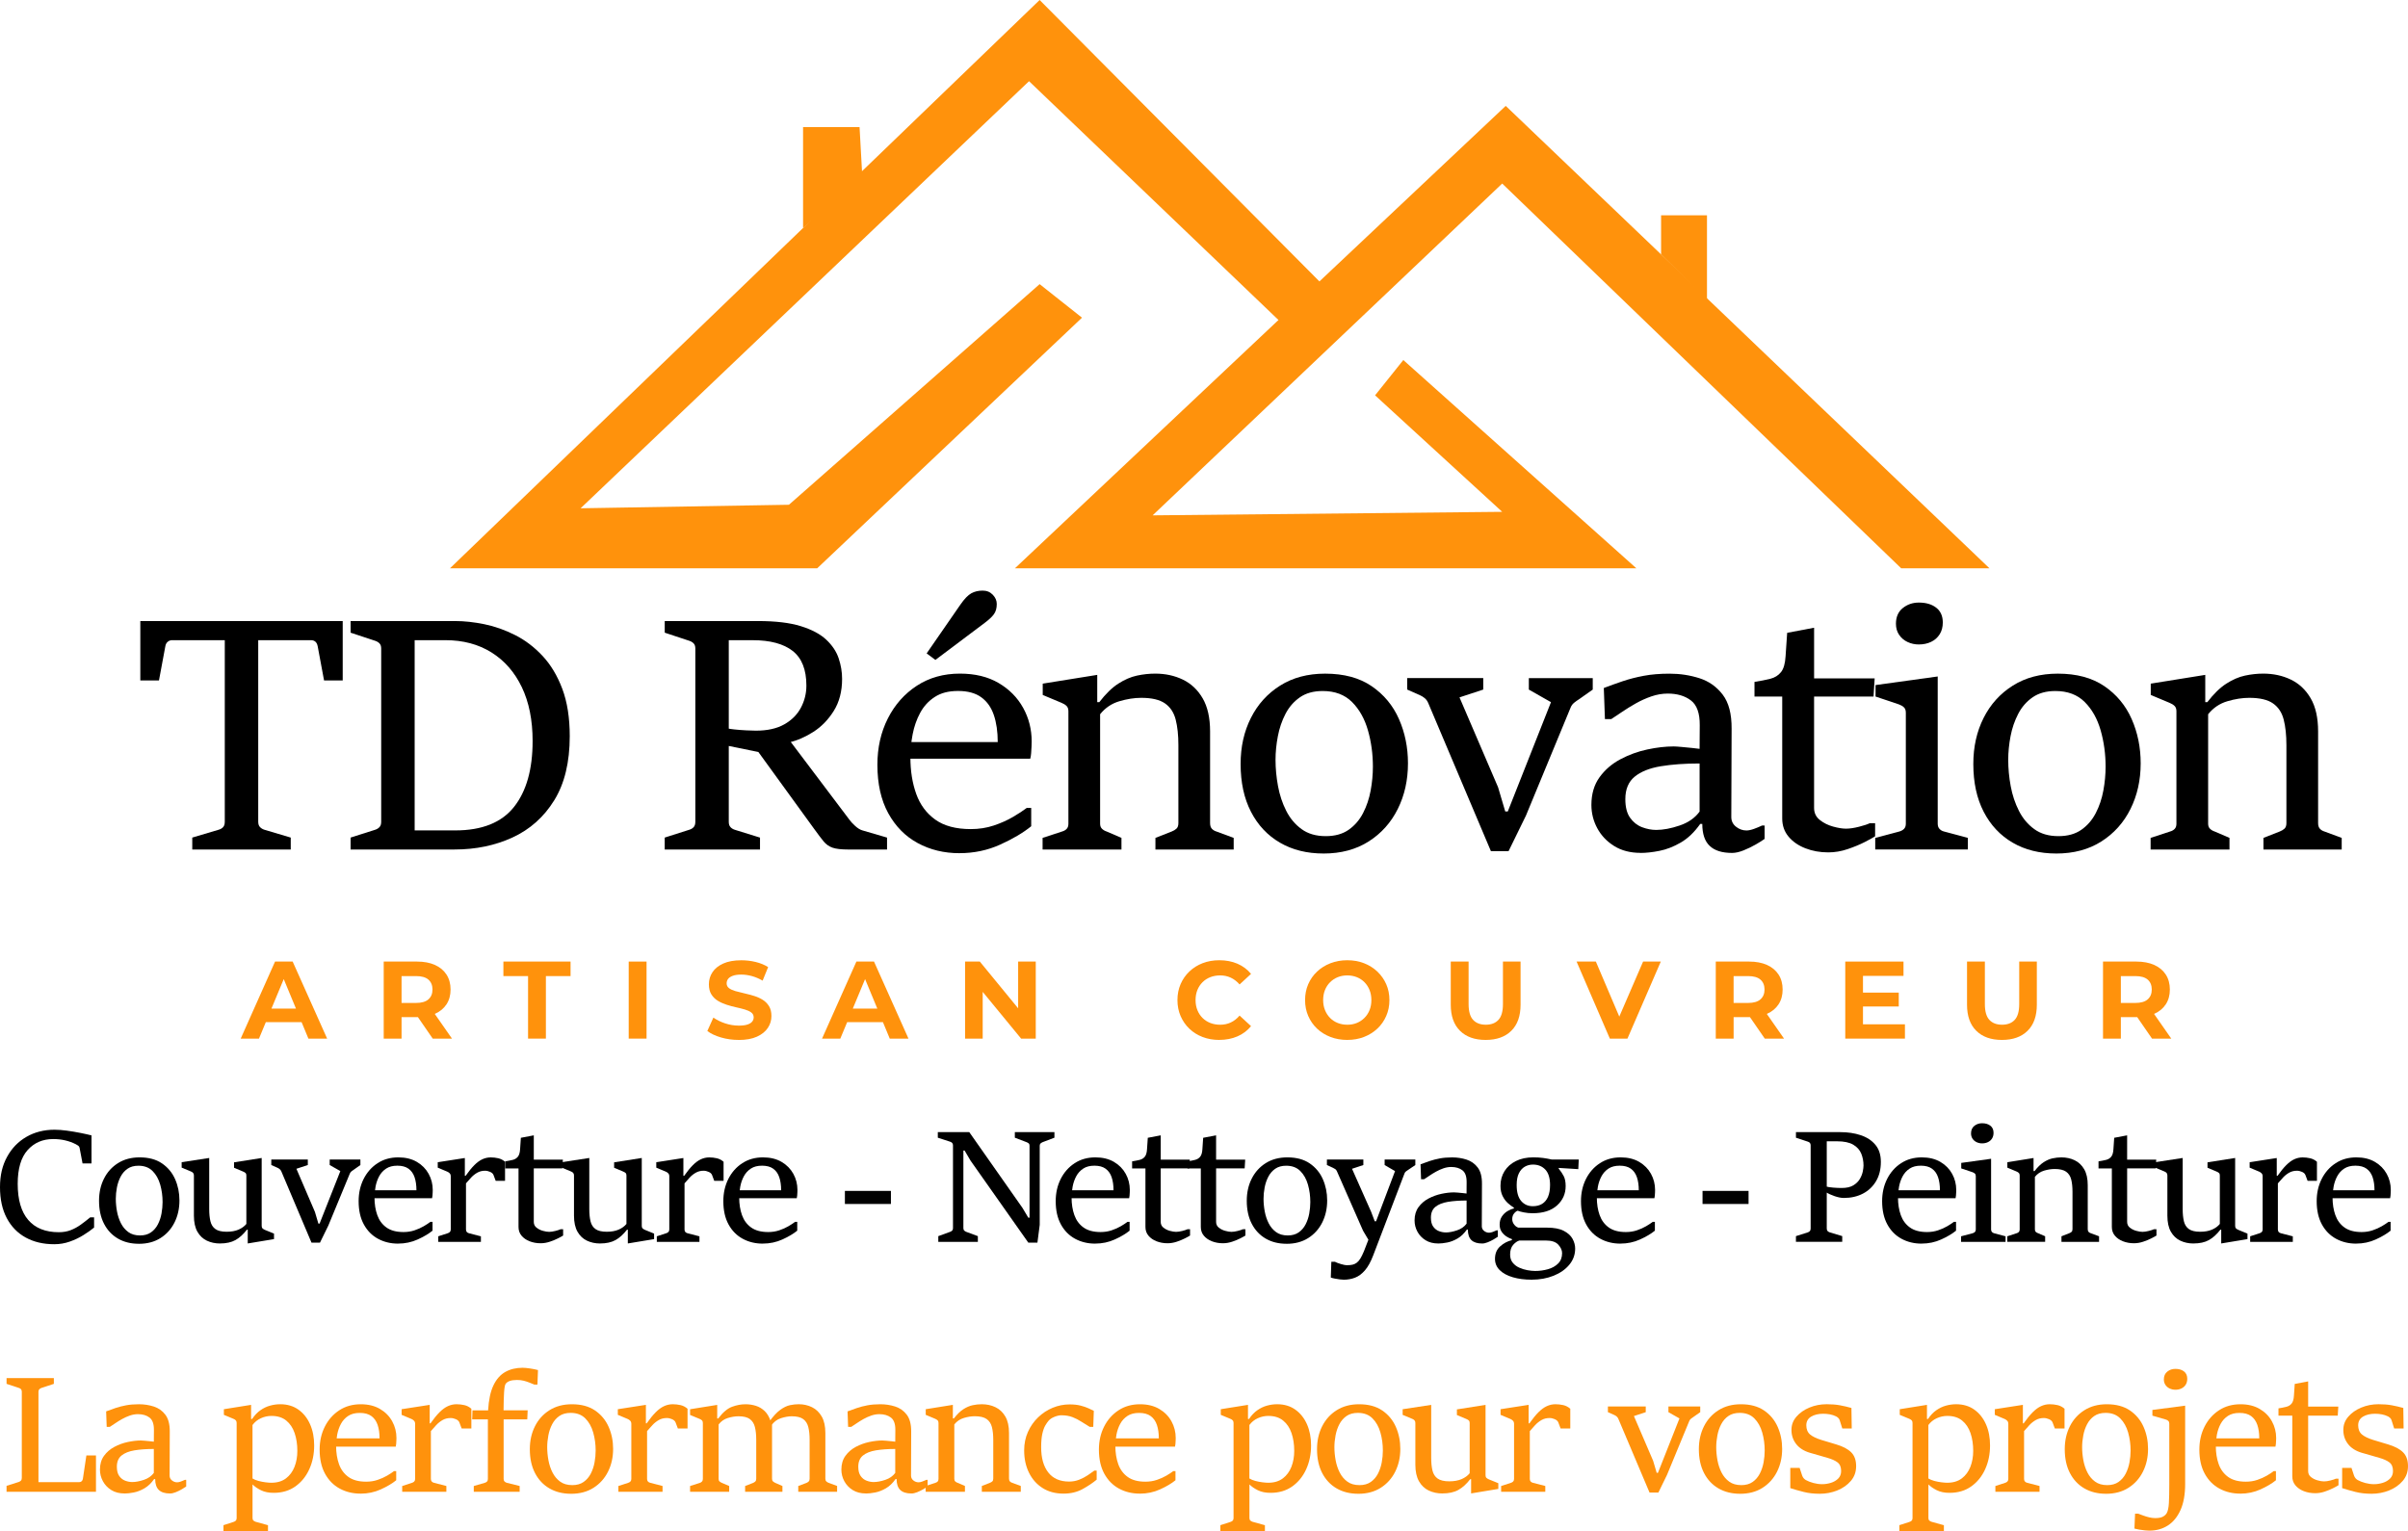 <svg xmlns="http://www.w3.org/2000/svg" id="Calque_1" data-name="Calque 1" viewBox="196.63 157.56 1392.96 885.92">
  <defs>
    <style>
      .cls-1 {
        fill: #000;
      }

      .cls-1, .cls-2 {
        stroke-width: 0px;
      }

      .cls-2 {
        fill: #ff920c;
      }
    </style>
  </defs>
  <g>
    <polygon class="cls-2" points="822.54 341.39 669.35 486.41 456.93 486.41 798.03 157.56 961.44 321.98 936.93 343.43 791.9 204.54 532.5 451.68 653.01 449.64 798.03 321.98 822.54 341.39"/>
    <polygon class="cls-2" points="783.73 486.41 1067.65 218.83 1347.48 486.41 1296.41 486.41 1065.61 263.77 863.39 455.77 1065.61 453.73 992.07 386.32 1008.41 365.9 1143.22 486.41 783.73 486.41"/>
    <polygon class="cls-2" points="661.18 289.49 661.18 231.09 693.86 231.09 695.48 260.29 661.18 289.49"/>
    <polygon class="cls-2" points="1157.52 282.15 1157.52 304.77 1184.07 331.17 1184.07 282.15 1157.52 282.15"/>
  </g>
  <g>
    <path class="cls-1" d="M307.85,649.14v-6.91l15.21-4.52c1.11-.31,1.98-.81,2.63-1.52.65-.71.97-1.74.97-3.09v-105.1h-30.42c-.98,0-1.84.31-2.58.92-.74.61-1.2,1.48-1.38,2.58l-3.69,19.82h-10.79v-34.39h117.08v34.39h-10.79l-3.69-19.82c-.25-1.23-.71-2.12-1.38-2.67-.68-.55-1.51-.83-2.49-.83h-30.52v105.1c0,1.35.35,2.38,1.06,3.09.71.71,1.55,1.21,2.54,1.52l15.21,4.52v6.91h-56.98Z"/>
    <path class="cls-1" d="M399.44,649.14v-6.91l14.2-4.52c.98-.31,1.81-.81,2.49-1.52.68-.71,1.01-1.74,1.01-3.09v-100.31c0-1.29-.34-2.27-1.01-2.95-.68-.68-1.51-1.17-2.49-1.48l-14.2-4.7v-6.73h60.48c5.29,0,10.92.62,16.92,1.84,5.99,1.23,11.91,3.32,17.75,6.27,5.84,2.95,11.14,6.98,15.9,12.08,4.76,5.1,8.57,11.46,11.43,19.08,2.86,7.62,4.29,16.75,4.29,27.38,0,15.06-3,27.43-8.99,37.11-5.99,9.68-14.03,16.84-24.11,21.48-10.08,4.64-21.27,6.96-33.56,6.96h-60.11ZM436.5,528v110.08h23.51c15.43,0,26.74-4.52,33.93-13.55,7.19-9.04,10.79-21.76,10.79-38.17,0-12.05-2.07-22.42-6.22-31.12-4.15-8.7-10-15.41-17.56-20.14-7.56-4.73-16.44-7.1-26.64-7.1h-17.79Z"/>
    <path class="cls-1" d="M581.15,649.14v-6.91l14.2-4.52c1.04-.31,1.89-.81,2.54-1.52.65-.71.97-1.74.97-3.09v-100.31c0-1.29-.34-2.27-1.01-2.95-.68-.68-1.51-1.17-2.49-1.48l-14.2-4.7v-6.73h54.02c10.08,0,18.3.98,24.66,2.95,6.36,1.97,11.28,4.58,14.75,7.84,3.47,3.26,5.87,6.85,7.19,10.79,1.32,3.93,1.98,7.9,1.98,11.89,0,7.19-1.6,13.35-4.79,18.48-3.2,5.13-7.16,9.21-11.89,12.22-4.73,3.01-9.44,5.04-14.11,6.08l-14.94,6.08-21.2-4.33.83-9.86c.55.18,1.87.38,3.96.6,2.09.22,4.32.38,6.68.51,2.37.12,4.23.18,5.58.18,6.64,0,12.11-1.21,16.41-3.64,4.3-2.43,7.51-5.64,9.63-9.63,2.12-3.99,3.18-8.27,3.18-12.81,0-9.22-2.64-15.9-7.93-20.05-5.29-4.15-13.03-6.22-23.23-6.22h-13.74v105.1c0,1.35.34,2.38,1.01,3.09.68.71,1.51,1.21,2.49,1.52l14.57,4.52v6.91h-55.13ZM709.76,649.14h-22.31c-4.12,0-7.19-.35-9.22-1.06-2.03-.71-3.75-1.92-5.16-3.64-1.41-1.72-3.23-4.12-5.44-7.19l-33.1-45.64,18.71-5.81,34.76,46.1c.68.98,1.77,2.17,3.27,3.55,1.51,1.38,2.93,2.26,4.29,2.63l14.2,4.15v6.91Z"/>
    <path class="cls-1" d="M751.66,651.26c-8.91,0-16.96-1.95-24.15-5.85s-12.88-9.67-17.06-17.29c-4.18-7.62-6.27-16.96-6.27-28.03,0-9.9,2.01-18.82,6.04-26.78,4.02-7.96,9.62-14.27,16.78-18.95,7.16-4.67,15.47-7.01,24.94-7.01,8.73,0,16.18,1.81,22.36,5.44,6.18,3.63,10.91,8.42,14.2,14.38,3.29,5.96,4.93,12.45,4.93,19.45,0,.8-.03,1.83-.09,3.09-.06,1.26-.14,2.51-.23,3.73-.09,1.23-.26,2.27-.51,3.13h-70.62l.55-9.59h51.26c0-6.02-.75-11.25-2.26-15.67-1.51-4.43-3.93-7.85-7.28-10.28-3.35-2.43-7.82-3.64-13.41-3.64s-9.9,1.15-13.46,3.46c-3.57,2.3-6.38,5.36-8.44,9.17-2.06,3.81-3.52,7.97-4.38,12.49-.86,4.52-1.29,8.96-1.29,13.32,0,7.81,1.12,14.84,3.36,21.11,2.24,6.27,5.92,11.23,11.02,14.89,5.1,3.66,11.95,5.49,20.56,5.49,4.73,0,9.16-.69,13.28-2.07,4.12-1.38,7.8-3.03,11.06-4.93,3.26-1.9,5.93-3.66,8.02-5.25h2.58v10.6c-4.61,3.75-10.57,7.28-17.89,10.6-7.31,3.32-15.18,4.98-23.6,4.98ZM737.74,539.43l-5.07-3.78,19.45-28.12c2.34-3.38,4.46-5.59,6.36-6.64,1.9-1.04,4.09-1.57,6.55-1.57s4.36.8,5.9,2.4c1.54,1.6,2.3,3.38,2.3,5.35,0,2.4-.54,4.35-1.61,5.85-1.08,1.51-2.84,3.18-5.3,5.02l-28.58,21.48Z"/>
    <path class="cls-1" d="M799.74,649.14v-6.73l11.25-3.69c1.11-.31,2-.81,2.67-1.52.68-.71,1.01-1.71,1.01-3v-65.09c0-1.35-.37-2.38-1.11-3.09-.74-.71-1.72-1.31-2.95-1.8l-10.79-4.52v-6.55l31.53-5.07v15.77h1.2c3.69-4.79,7.34-8.36,10.97-10.69,3.63-2.33,7.22-3.89,10.79-4.66,3.56-.77,7.1-1.15,10.6-1.15,5.84,0,11.16,1.15,15.95,3.46,4.79,2.3,8.62,5.92,11.48,10.83,2.86,4.92,4.29,11.31,4.29,19.18v53.01c0,1.47.35,2.58,1.06,3.32.71.74,1.58,1.26,2.63,1.57l9.96,3.69v6.73h-45.27v-6.73l9.4-3.69c1.11-.43,2.03-.98,2.77-1.66.74-.68,1.11-1.75,1.11-3.23v-45.08c0-5.78-.52-10.71-1.57-14.8-1.05-4.09-3.1-7.21-6.18-9.36-3.07-2.15-7.65-3.23-13.74-3.23-4,0-8.22.66-12.68,1.98-4.46,1.32-8.16,3.83-11.11,7.51v63.34c0,1.29.38,2.29,1.15,3,.77.71,1.64,1.21,2.63,1.52l8.57,3.69v6.73h-45.64Z"/>
    <path class="cls-1" d="M962.23,651.45c-9.59,0-17.98-2.09-25.17-6.27-7.19-4.18-12.79-10.14-16.78-17.89-4-7.74-5.99-16.96-5.99-27.66,0-9.9,1.98-18.78,5.95-26.64,3.96-7.87,9.6-14.11,16.92-18.71,7.31-4.61,15.98-6.91,26-6.91,10.88,0,19.85,2.41,26.92,7.24,7.07,4.83,12.34,11.17,15.81,19.04,3.47,7.87,5.21,16.41,5.21,25.63,0,9.71-1.97,18.52-5.9,26.41-3.94,7.9-9.56,14.17-16.87,18.81s-16.01,6.96-26.09,6.96ZM963.52,641.4c5.35,0,9.77-1.23,13.28-3.69,3.5-2.46,6.28-5.68,8.34-9.68,2.06-3.99,3.52-8.34,4.38-13.04.86-4.7,1.29-9.3,1.29-13.78,0-7.31-.95-14.32-2.86-21.02-1.91-6.7-4.98-12.17-9.22-16.41-4.24-4.24-9.9-6.36-16.96-6.36-5.29,0-9.68,1.21-13.18,3.64-3.5,2.43-6.29,5.62-8.34,9.59-2.06,3.96-3.54,8.28-4.42,12.95-.89,4.67-1.34,9.22-1.34,13.64,0,4.98.48,10.05,1.43,15.21.95,5.16,2.54,9.93,4.75,14.29,2.21,4.37,5.18,7.9,8.9,10.6,3.72,2.71,8.37,4.06,13.97,4.06Z"/>
    <path class="cls-1" d="M1059.07,650.07l-36.23-85.65c-.49-1.17-1.15-2.1-1.98-2.81-.83-.71-1.74-1.27-2.72-1.71l-7.47-3.32v-6.64h43.98v6.64l-13.74,4.52,22.31,52,4.15,14.01h1.48l24.98-63.24-12.81-7.28v-6.64h36.97v6.64l-7.84,5.53c-.98.61-1.94,1.29-2.86,2.03-.92.74-1.6,1.63-2.03,2.67l-25.91,62.69-10.05,20.56h-10.23Z"/>
    <path class="cls-1" d="M1145.69,651.08c-5.96,0-11.06-1.32-15.3-3.96-4.24-2.64-7.5-6.07-9.77-10.28-2.27-4.21-3.41-8.71-3.41-13.51,0-6.33,1.57-11.66,4.7-16s7.16-7.8,12.08-10.42c4.92-2.61,10.11-4.5,15.58-5.67,5.47-1.17,10.54-1.75,15.21-1.75.92,0,2.41.09,4.47.28,2.06.18,4.13.38,6.22.6,2.09.22,3.53.38,4.33.51l.09-13.64c.06-6.94-1.64-11.74-5.12-14.38-3.47-2.64-7.94-3.96-13.41-3.96-3.13,0-6.27.54-9.4,1.61-3.13,1.08-6.15,2.43-9.03,4.06-2.89,1.63-5.55,3.27-7.98,4.93-2.43,1.66-4.5,3.04-6.22,4.15h-3.69l-.65-17.98c3.56-1.35,7.21-2.66,10.92-3.92,3.72-1.26,7.77-2.3,12.17-3.13,4.39-.83,9.39-1.24,14.98-1.24,6.02,0,11.77.88,17.24,2.63,5.47,1.75,9.96,4.92,13.46,9.5,3.5,4.58,5.22,11.14,5.16,19.68l-.18,51.17c0,2.27.91,4.13,2.72,5.58,1.81,1.44,3.83,2.17,6.04,2.17,1.23,0,2.69-.31,4.38-.92,1.69-.61,3.24-1.26,4.66-1.94h1.47v7.74c-1.17.86-2.87,1.94-5.12,3.23-2.25,1.29-4.6,2.43-7.05,3.41-2.46.98-4.67,1.48-6.64,1.48-5.78,0-10.09-1.35-12.95-4.06-2.86-2.7-4.29-6.95-4.29-12.72h-1.2c-3.38,4.79-7.14,8.39-11.29,10.79-4.15,2.4-8.25,4-12.31,4.79-4.06.8-7.68,1.2-10.88,1.2ZM1154.72,637.8c4,0,8.5-.84,13.51-2.54,5.01-1.69,8.86-4.38,11.57-8.07v-27.84c-8.54,0-16.04.54-22.5,1.61-6.45,1.08-11.48,3.09-15.07,6.04-3.59,2.95-5.39,7.28-5.39,13,0,4.61.92,8.21,2.77,10.79,1.84,2.58,4.15,4.4,6.91,5.44,2.77,1.05,5.5,1.57,8.21,1.57Z"/>
    <path class="cls-1" d="M1281.07,550.13l-.65,10.51h-34.39v64.44c0,2.89,1.11,5.21,3.32,6.96,2.21,1.75,4.78,3.03,7.7,3.83,2.92.8,5.39,1.2,7.42,1.2,2.15,0,4.67-.37,7.56-1.11,2.89-.74,4.95-1.41,6.18-2.03h3.13v7.56c-1.11.74-3.1,1.84-5.99,3.32-2.89,1.47-6.19,2.84-9.91,4.1-3.72,1.26-7.45,1.89-11.2,1.89-4.73,0-9.13-.78-13.18-2.35s-7.32-3.81-9.77-6.73c-2.46-2.92-3.69-6.44-3.69-10.56v-70.53h-16.04v-8.48c3.5-.55,6.55-1.15,9.13-1.8,2.58-.65,4.64-1.92,6.18-3.83,1.54-1.9,2.43-4.98,2.67-9.22l.92-13.55,15.58-2.95v29.32h35.03Z"/>
    <path class="cls-1" d="M1281.4,649.14v-6.73l13.92-3.69c1.11-.31,2.01-.81,2.72-1.52.71-.71,1.06-1.71,1.06-3v-64.26c0-1.35-.37-2.38-1.11-3.09-.74-.71-1.72-1.27-2.95-1.71l-13.46-4.52v-6.64l35.96-4.98v85.19c0,1.29.35,2.3,1.06,3.04.71.74,1.55,1.23,2.54,1.47l13.83,3.69v6.73h-53.56ZM1306.66,530.49c-2.34,0-4.52-.48-6.55-1.43-2.03-.95-3.66-2.33-4.89-4.15-1.23-1.81-1.84-3.95-1.84-6.41,0-3.93,1.32-6.96,3.96-9.08,2.64-2.12,5.75-3.18,9.31-3.18,4.12,0,7.45.98,10,2.95,2.55,1.97,3.83,4.83,3.83,8.57,0,2.64-.6,4.92-1.8,6.82-1.2,1.91-2.84,3.37-4.93,4.38-2.09,1.01-4.46,1.52-7.1,1.52Z"/>
    <path class="cls-1" d="M1386.08,651.45c-9.59,0-17.98-2.09-25.17-6.27-7.19-4.18-12.78-10.14-16.78-17.89-4-7.74-5.99-16.96-5.99-27.66,0-9.9,1.98-18.78,5.95-26.64,3.96-7.87,9.6-14.11,16.92-18.71,7.31-4.61,15.98-6.91,26-6.91,10.88,0,19.85,2.41,26.92,7.24,7.07,4.83,12.34,11.17,15.81,19.04,3.47,7.87,5.21,16.41,5.21,25.63,0,9.71-1.97,18.52-5.9,26.41-3.93,7.9-9.56,14.17-16.87,18.81-7.31,4.64-16.01,6.96-26.09,6.96ZM1387.37,641.4c5.35,0,9.77-1.23,13.28-3.69,3.5-2.46,6.28-5.68,8.34-9.68,2.06-3.99,3.52-8.34,4.38-13.04.86-4.7,1.29-9.3,1.29-13.78,0-7.31-.95-14.32-2.86-21.02-1.91-6.7-4.98-12.17-9.22-16.41-4.24-4.24-9.9-6.36-16.96-6.36-5.29,0-9.68,1.21-13.18,3.64-3.5,2.43-6.29,5.62-8.34,9.59-2.06,3.96-3.54,8.28-4.43,12.95-.89,4.67-1.34,9.22-1.34,13.64,0,4.98.47,10.05,1.43,15.21.95,5.16,2.54,9.93,4.75,14.29,2.21,4.37,5.18,7.9,8.9,10.6,3.72,2.71,8.37,4.06,13.97,4.06Z"/>
    <path class="cls-1" d="M1440.7,649.14v-6.73l11.25-3.69c1.11-.31,2-.81,2.67-1.52.68-.71,1.01-1.71,1.01-3v-65.09c0-1.35-.37-2.38-1.11-3.09-.74-.71-1.72-1.31-2.95-1.8l-10.79-4.52v-6.55l31.53-5.07v15.77h1.2c3.69-4.79,7.34-8.36,10.97-10.69,3.63-2.33,7.22-3.89,10.79-4.66,3.56-.77,7.1-1.15,10.6-1.15,5.84,0,11.16,1.15,15.95,3.46s8.62,5.92,11.48,10.83c2.86,4.92,4.29,11.31,4.29,19.18v53.01c0,1.47.35,2.58,1.06,3.32.71.74,1.58,1.26,2.63,1.57l9.96,3.69v6.73h-45.27v-6.73l9.4-3.69c1.11-.43,2.03-.98,2.77-1.66.74-.68,1.11-1.75,1.11-3.23v-45.08c0-5.78-.52-10.71-1.57-14.8-1.04-4.09-3.1-7.21-6.18-9.36-3.07-2.15-7.65-3.23-13.74-3.23-4,0-8.22.66-12.68,1.98-4.46,1.32-8.16,3.83-11.11,7.51v63.34c0,1.29.38,2.29,1.15,3,.77.71,1.64,1.21,2.63,1.52l8.57,3.69v6.73h-45.64Z"/>
  </g>
  <g>
    <path class="cls-1" d="M248.8,862h2.26v5.89c-1.71,1.42-3.76,2.87-6.16,4.36-2.39,1.49-5.02,2.75-7.88,3.76-2.86,1.02-5.88,1.53-9.03,1.53-6.29,0-11.79-1.29-16.5-3.88-4.71-2.58-8.36-6.34-10.96-11.27-2.6-4.93-3.9-10.88-3.9-17.85s1.37-12.59,4.1-17.58c2.73-4.99,6.47-8.85,11.23-11.58,4.75-2.73,10.16-4.1,16.21-4.1,2.18,0,4.61.18,7.26.55s5.25.8,7.77,1.31,4.64.97,6.36,1.42v16.21h-5.18l-1.73-9.08c-.09-.47-.35-.87-.8-1.2-.44-.32-.92-.6-1.42-.84-1.86-.95-3.87-1.68-6.02-2.19-2.16-.52-4.5-.78-7.04-.78-6.05,0-10.98,2.13-14.79,6.4-3.81,4.27-5.71,10.77-5.71,19.51,0,9.24,2.04,16.22,6.11,20.93,4.07,4.71,9.96,7.06,17.67,7.06,2.57,0,4.87-.4,6.91-1.2,2.04-.8,3.96-1.84,5.76-3.14,1.8-1.3,3.63-2.72,5.49-4.25Z"/>
    <path class="cls-1" d="M276.95,877.28c-4.61,0-8.64-1-12.09-3.01-3.45-2.01-6.14-4.87-8.06-8.59-1.92-3.72-2.88-8.15-2.88-13.29,0-4.75.95-9.02,2.86-12.8,1.9-3.78,4.61-6.78,8.13-8.99,3.51-2.21,7.68-3.32,12.49-3.32,5.23,0,9.54,1.16,12.93,3.48,3.4,2.32,5.93,5.37,7.6,9.15,1.67,3.78,2.5,7.88,2.5,12.31,0,4.67-.95,8.9-2.83,12.69-1.89,3.79-4.59,6.81-8.1,9.04-3.51,2.23-7.69,3.34-12.53,3.34ZM277.57,872.46c2.57,0,4.69-.59,6.38-1.77,1.68-1.18,3.02-2.73,4.01-4.65.99-1.92,1.69-4.01,2.1-6.27.41-2.26.62-4.47.62-6.62,0-3.51-.46-6.88-1.37-10.1-.92-3.22-2.39-5.85-4.43-7.88s-4.75-3.06-8.15-3.06c-2.54,0-4.65.58-6.33,1.75-1.68,1.17-3.02,2.7-4.01,4.61-.99,1.9-1.7,3.98-2.13,6.22-.43,2.24-.64,4.43-.64,6.55,0,2.39.23,4.83.69,7.31.46,2.48,1.22,4.77,2.28,6.86,1.06,2.1,2.49,3.79,4.27,5.09,1.79,1.3,4.02,1.95,6.71,1.95Z"/>
    <path class="cls-1" d="M323.87,877.11c-2.78,0-5.31-.55-7.6-1.64-2.29-1.09-4.1-2.82-5.45-5.18-1.34-2.36-2.02-5.45-2.02-9.26v-23.3c0-.65-.17-1.15-.51-1.51s-.79-.63-1.35-.84l-5.23-2.17v-3.14l15.94-2.44v29.58c0,2.75.24,5.1.71,7.06.47,1.96,1.43,3.46,2.88,4.5,1.45,1.03,3.62,1.55,6.51,1.55,2.69,0,4.98-.41,6.89-1.24,1.9-.83,3.4-1.92,4.5-3.28v-28.08c0-.65-.18-1.13-.53-1.44-.35-.31-.83-.58-1.42-.82l-5.18-2.17v-3.14l15.99-2.52v39.33c0,.65.18,1.14.53,1.46.35.33.81.61,1.37.84l5.23,2.13v3.19l-14.97,2.48h-.22v-7.93h-.49c-2.07,2.69-4.27,4.69-6.62,6-2.35,1.31-5.34,1.97-8.97,1.97Z"/>
    <path class="cls-1" d="M376.82,876.62l-17.41-41.15c-.24-.56-.55-1.01-.95-1.35-.4-.34-.83-.61-1.31-.82l-3.59-1.59v-3.19h21.13v3.19l-6.6,2.17,10.72,24.98,1.99,6.73h.71l12-30.38-6.16-3.5v-3.19h17.76v3.19l-3.76,2.66c-.47.29-.93.62-1.37.97s-.77.78-.97,1.28l-12.45,30.12-4.83,9.88h-4.92Z"/>
    <path class="cls-1" d="M426.89,877.19c-4.28,0-8.15-.94-11.6-2.81-3.45-1.87-6.19-4.64-8.19-8.3-2.01-3.66-3.01-8.15-3.01-13.46,0-4.75.97-9.04,2.9-12.87,1.93-3.82,4.62-6.86,8.06-9.1,3.44-2.24,7.43-3.37,11.98-3.37,4.19,0,7.77.87,10.74,2.61s5.24,4.05,6.82,6.91c1.58,2.86,2.37,5.98,2.37,9.34,0,.38-.02.88-.04,1.48-.03.61-.07,1.2-.11,1.79-.04.59-.13,1.09-.24,1.51h-33.93l.27-4.61h24.62c0-2.89-.36-5.4-1.08-7.53-.72-2.13-1.89-3.77-3.5-4.94-1.61-1.17-3.76-1.75-6.44-1.75s-4.75.55-6.47,1.66c-1.71,1.11-3.06,2.58-4.05,4.41s-1.69,3.83-2.1,6c-.41,2.17-.62,4.3-.62,6.4,0,3.75.54,7.13,1.62,10.14,1.08,3.01,2.84,5.4,5.29,7.15,2.45,1.76,5.74,2.64,9.88,2.64,2.27,0,4.4-.33,6.38-1,1.98-.66,3.75-1.45,5.31-2.37,1.56-.92,2.85-1.76,3.85-2.52h1.24v5.09c-2.21,1.8-5.08,3.5-8.59,5.09s-7.29,2.39-11.34,2.39Z"/>
    <path class="cls-1" d="M450.16,876.18v-3.23l5.45-1.77c.5-.15.92-.39,1.26-.73s.51-.82.51-1.44v-30.74c0-.77-.21-1.37-.64-1.79-.43-.43-.89-.75-1.4-.95l-5.49-2.3v-3.14l15.68-2.44v10.32h.44c1.8-2.57,3.48-4.63,5.05-6.2s3.12-2.7,4.67-3.41c1.55-.71,3.15-1.06,4.81-1.06,1.45,0,2.89.16,4.34.49,1.45.33,2.76,1,3.94,2.04v11.03h-5.4l-1.28-3.41c-.3-.74-.94-1.33-1.93-1.77-.99-.44-1.97-.67-2.95-.67-1.68,0-3.18.38-4.5,1.13-1.31.75-2.5,1.69-3.54,2.81-1.05,1.12-2.04,2.24-2.99,3.37v26.71c0,1.15.59,1.88,1.77,2.17l6.86,1.77v3.23h-24.67Z"/>
    <path class="cls-1" d="M522.24,828.61l-.31,5.05h-16.52v30.96c0,1.39.53,2.5,1.59,3.34,1.06.84,2.3,1.46,3.7,1.84,1.4.38,2.59.58,3.57.58,1.03,0,2.24-.18,3.63-.53,1.39-.35,2.38-.68,2.97-.97h1.51v3.63c-.53.35-1.49.89-2.88,1.59-1.39.71-2.98,1.37-4.76,1.97-1.79.6-3.58.91-5.38.91-2.27,0-4.38-.38-6.33-1.13s-3.51-1.83-4.69-3.23c-1.18-1.4-1.77-3.09-1.77-5.07v-33.88h-7.71v-4.08c1.68-.27,3.14-.55,4.38-.86,1.24-.31,2.23-.92,2.97-1.84.74-.92,1.17-2.39,1.28-4.43l.44-6.51,7.48-1.42v14.08h16.83Z"/>
    <path class="cls-1" d="M543.74,877.11c-2.78,0-5.31-.55-7.6-1.64-2.29-1.09-4.1-2.82-5.45-5.18-1.34-2.36-2.02-5.45-2.02-9.26v-23.3c0-.65-.17-1.15-.51-1.51s-.79-.63-1.35-.84l-5.23-2.17v-3.14l15.94-2.44v29.58c0,2.75.24,5.1.71,7.06.47,1.96,1.43,3.46,2.88,4.5,1.45,1.03,3.62,1.55,6.51,1.55,2.69,0,4.98-.41,6.89-1.24,1.9-.83,3.4-1.92,4.5-3.28v-28.08c0-.65-.18-1.13-.53-1.44-.35-.31-.83-.58-1.42-.82l-5.18-2.17v-3.14l15.99-2.52v39.33c0,.65.18,1.14.53,1.46.35.33.81.61,1.37.84l5.23,2.13v3.19l-14.97,2.48h-.22v-7.93h-.49c-2.07,2.69-4.27,4.69-6.62,6-2.35,1.31-5.34,1.97-8.97,1.97Z"/>
    <path class="cls-1" d="M576.58,876.18v-3.23l5.45-1.77c.5-.15.92-.39,1.26-.73s.51-.82.51-1.44v-30.74c0-.77-.21-1.37-.64-1.79-.43-.43-.89-.75-1.4-.95l-5.49-2.3v-3.14l15.68-2.44v10.32h.44c1.8-2.57,3.48-4.63,5.05-6.2s3.12-2.7,4.67-3.41c1.55-.71,3.15-1.06,4.81-1.06,1.45,0,2.89.16,4.34.49,1.45.33,2.76,1,3.94,2.04v11.03h-5.4l-1.28-3.41c-.3-.74-.94-1.33-1.93-1.77-.99-.44-1.97-.67-2.95-.67-1.68,0-3.18.38-4.5,1.13-1.31.75-2.5,1.69-3.54,2.81-1.05,1.12-2.04,2.24-2.99,3.37v26.71c0,1.15.59,1.88,1.77,2.17l6.86,1.77v3.23h-24.67Z"/>
    <path class="cls-1" d="M637.86,877.19c-4.28,0-8.15-.94-11.6-2.81-3.45-1.87-6.19-4.64-8.19-8.3-2.01-3.66-3.01-8.15-3.01-13.46,0-4.75.97-9.04,2.9-12.87,1.93-3.82,4.62-6.86,8.06-9.1,3.44-2.24,7.43-3.37,11.98-3.37,4.19,0,7.77.87,10.74,2.61s5.24,4.05,6.82,6.91c1.58,2.86,2.37,5.98,2.37,9.34,0,.38-.02.88-.04,1.48-.03.61-.07,1.2-.11,1.79-.04.59-.13,1.09-.24,1.51h-33.93l.27-4.61h24.62c0-2.89-.36-5.4-1.08-7.53-.72-2.13-1.89-3.77-3.5-4.94-1.61-1.17-3.76-1.75-6.44-1.75s-4.75.55-6.47,1.66c-1.71,1.11-3.06,2.58-4.05,4.41s-1.69,3.83-2.1,6c-.41,2.17-.62,4.3-.62,6.4,0,3.75.54,7.13,1.62,10.14,1.08,3.01,2.84,5.4,5.29,7.15,2.45,1.76,5.74,2.64,9.88,2.64,2.27,0,4.4-.33,6.38-1,1.98-.66,3.75-1.45,5.31-2.37,1.56-.92,2.85-1.76,3.85-2.52h1.24v5.09c-2.21,1.8-5.08,3.5-8.59,5.09s-7.29,2.39-11.34,2.39Z"/>
    <path class="cls-1" d="M685.38,854.25v-7.57h26.62v7.57h-26.62Z"/>
    <path class="cls-1" d="M739.41,876.18v-3.32l6.82-2.48c.5-.18.91-.43,1.22-.75.31-.32.46-.8.46-1.42v-47.88c0-.62-.16-1.09-.49-1.42-.33-.33-.72-.56-1.2-.71l-7.09-2.3v-3.23h18.2l30.74,43.8,3.41,5.71h.71v-41.68c0-.62-.18-1.07-.53-1.35-.35-.28-.77-.51-1.24-.69l-6.73-2.57v-3.23h22.9v3.23l-6.78,2.57c-.38.15-.77.38-1.15.69-.38.31-.58.76-.58,1.35v45.84l-1.33,10.28h-5.27l-33.44-47.48-3.41-5.8h-.71v44.87c0,.65.18,1.14.53,1.46.35.33.74.56,1.15.71l6.69,2.48v3.32h-22.9Z"/>
    <path class="cls-1" d="M830.13,877.19c-4.28,0-8.15-.94-11.6-2.81-3.45-1.87-6.19-4.64-8.19-8.3-2.01-3.66-3.01-8.15-3.01-13.46,0-4.75.97-9.04,2.9-12.87,1.93-3.82,4.62-6.86,8.06-9.1,3.44-2.24,7.43-3.37,11.98-3.37,4.19,0,7.77.87,10.74,2.61s5.24,4.05,6.82,6.91c1.58,2.86,2.37,5.98,2.37,9.34,0,.38-.02.88-.04,1.48-.03.61-.07,1.2-.11,1.79-.04.59-.13,1.09-.24,1.51h-33.93l.27-4.61h24.62c0-2.89-.36-5.4-1.08-7.53-.72-2.13-1.89-3.77-3.5-4.94-1.61-1.17-3.76-1.75-6.44-1.75s-4.75.55-6.47,1.66c-1.71,1.11-3.06,2.58-4.05,4.41s-1.69,3.83-2.1,6c-.41,2.17-.62,4.3-.62,6.4,0,3.75.54,7.13,1.62,10.14,1.08,3.01,2.84,5.4,5.29,7.15,2.45,1.76,5.74,2.64,9.88,2.64,2.27,0,4.4-.33,6.38-1,1.98-.66,3.75-1.45,5.31-2.37,1.56-.92,2.85-1.76,3.85-2.52h1.24v5.09c-2.21,1.8-5.08,3.5-8.59,5.09s-7.29,2.39-11.34,2.39Z"/>
    <path class="cls-1" d="M884.9,828.61l-.31,5.05h-16.52v30.96c0,1.39.53,2.5,1.59,3.34,1.06.84,2.3,1.46,3.7,1.84,1.4.38,2.59.58,3.57.58,1.03,0,2.24-.18,3.63-.53,1.39-.35,2.38-.68,2.97-.97h1.51v3.63c-.53.35-1.49.89-2.88,1.59-1.39.71-2.98,1.37-4.76,1.97-1.79.6-3.58.91-5.38.91-2.27,0-4.38-.38-6.33-1.13s-3.51-1.83-4.69-3.23c-1.18-1.4-1.77-3.09-1.77-5.07v-33.88h-7.71v-4.08c1.68-.27,3.14-.55,4.38-.86,1.24-.31,2.23-.92,2.97-1.84.74-.92,1.17-2.39,1.28-4.43l.44-6.51,7.48-1.42v14.08h16.83Z"/>
    <path class="cls-1" d="M916.94,828.61l-.31,5.05h-16.52v30.96c0,1.39.53,2.5,1.59,3.34,1.06.84,2.3,1.46,3.7,1.84,1.4.38,2.59.58,3.56.58,1.03,0,2.24-.18,3.63-.53,1.39-.35,2.38-.68,2.97-.97h1.51v3.63c-.53.35-1.49.89-2.88,1.59-1.39.71-2.97,1.37-4.76,1.97-1.79.6-3.58.91-5.38.91-2.27,0-4.38-.38-6.33-1.13s-3.51-1.83-4.69-3.23c-1.18-1.4-1.77-3.09-1.77-5.07v-33.88h-7.71v-4.08c1.68-.27,3.14-.55,4.38-.86,1.24-.31,2.23-.92,2.97-1.84.74-.92,1.17-2.39,1.28-4.43l.44-6.51,7.48-1.42v14.08h16.83Z"/>
    <path class="cls-1" d="M940.88,877.28c-4.61,0-8.64-1-12.09-3.01-3.45-2.01-6.14-4.87-8.06-8.59-1.92-3.72-2.88-8.15-2.88-13.29,0-4.75.95-9.02,2.86-12.8,1.91-3.78,4.61-6.78,8.13-8.99,3.51-2.21,7.68-3.32,12.49-3.32,5.23,0,9.54,1.16,12.93,3.48,3.39,2.32,5.93,5.37,7.6,9.15,1.67,3.78,2.5,7.88,2.5,12.31,0,4.67-.95,8.9-2.83,12.69-1.89,3.79-4.59,6.81-8.11,9.04s-7.69,3.34-12.53,3.34ZM941.5,872.46c2.57,0,4.7-.59,6.38-1.77,1.68-1.18,3.02-2.73,4.01-4.65.99-1.92,1.69-4.01,2.1-6.27.41-2.26.62-4.47.62-6.62,0-3.51-.46-6.88-1.37-10.1-.92-3.22-2.39-5.85-4.43-7.88-2.04-2.04-4.75-3.06-8.15-3.06-2.54,0-4.65.58-6.33,1.75-1.68,1.17-3.02,2.7-4.01,4.61-.99,1.9-1.7,3.98-2.13,6.22-.43,2.24-.64,4.43-.64,6.55,0,2.39.23,4.83.69,7.31s1.22,4.77,2.28,6.86c1.06,2.1,2.49,3.79,4.27,5.09,1.79,1.3,4.02,1.95,6.71,1.95Z"/>
    <path class="cls-1" d="M966.46,896.82l.31-9.12h2.08c.38.21.89.43,1.51.66.62.24,1.28.46,1.97.66.69.21,1.34.37,1.93.49.59.12,1.05.18,1.37.18,1.36,0,2.49-.1,3.39-.31.9-.21,1.72-.59,2.46-1.15.77-.59,1.47-1.4,2.1-2.44.63-1.03,1.31-2.42,2.04-4.16s1.59-3.97,2.59-6.69l-3.1-5.23-15.1-34.37c-.24-.56-.55-.98-.95-1.26-.4-.28-.86-.54-1.39-.78l-3.46-1.59v-3.19h21.08v3.19l-6.55,2.17,11.03,24.85,2.12,5.54h.75l10.98-29.05-6.02-3.5v-3.19h17.76v3.19l-3.94,2.66c-.41.29-.86.6-1.33.91-.47.31-.8.72-.97,1.22l-18.11,47.43c-1.45,3.81-3.06,6.73-4.85,8.77-1.79,2.04-3.7,3.44-5.74,4.21-2.04.77-4.19,1.15-6.47,1.15-.56,0-1.33-.06-2.3-.18-.97-.12-1.95-.27-2.92-.47-.97-.19-1.73-.39-2.26-.6Z"/>
    <path class="cls-1" d="M1028.61,877.11c-2.86,0-5.31-.63-7.35-1.9-2.04-1.27-3.6-2.92-4.7-4.94-1.09-2.02-1.64-4.18-1.64-6.49,0-3.04.75-5.6,2.26-7.68,1.51-2.08,3.44-3.75,5.8-5,2.36-1.25,4.86-2.16,7.48-2.72,2.63-.56,5.06-.84,7.31-.84.44,0,1.16.04,2.15.13.99.09,1.99.18,2.99.29s1.7.18,2.08.24l.04-6.55c.03-3.34-.79-5.64-2.46-6.91-1.67-1.27-3.82-1.9-6.44-1.9-1.51,0-3.01.26-4.52.78s-2.95,1.17-4.34,1.95c-1.39.78-2.67,1.57-3.83,2.37-1.17.8-2.16,1.46-2.99,1.99h-1.77l-.31-8.64c1.71-.65,3.46-1.28,5.25-1.88,1.79-.6,3.74-1.11,5.85-1.51,2.11-.4,4.51-.6,7.2-.6,2.89,0,5.65.42,8.28,1.26,2.63.84,4.78,2.36,6.47,4.56,1.68,2.2,2.51,5.35,2.48,9.46l-.09,24.58c0,1.09.43,1.99,1.31,2.68.87.69,1.84,1.04,2.9,1.04.59,0,1.29-.15,2.1-.44.81-.29,1.56-.6,2.24-.93h.71v3.72c-.56.41-1.38.93-2.46,1.55s-2.21,1.17-3.39,1.64c-1.18.47-2.24.71-3.19.71-2.78,0-4.85-.65-6.22-1.95-1.37-1.3-2.06-3.34-2.06-6.11h-.58c-1.62,2.3-3.43,4.03-5.43,5.18-1.99,1.15-3.96,1.92-5.91,2.3-1.95.38-3.69.58-5.23.58ZM1032.96,870.73c1.92,0,4.08-.41,6.49-1.22,2.41-.81,4.26-2.1,5.56-3.88v-13.38c-4.1,0-7.71.26-10.81.77-3.1.52-5.51,1.48-7.24,2.9-1.73,1.42-2.59,3.5-2.59,6.25,0,2.21.44,3.94,1.33,5.18s1.99,2.11,3.32,2.61c1.33.5,2.64.75,3.94.75Z"/>
    <path class="cls-1" d="M1083.25,859.61c-1.77,0-3.47-.16-5.09-.49-1.62-.32-2.82-.65-3.59-.97-.74.24-1.45.78-2.13,1.64-.68.86-1.02,1.93-1.02,3.23,0,1.12.36,2.16,1.08,3.1.72.95,1.54,1.55,2.46,1.82h16.56c4.07,0,7.3.61,9.68,1.84s4.08,2.76,5.09,4.61,1.53,3.73,1.53,5.65c0,3.51-1.12,6.63-3.37,9.34-2.24,2.72-5.27,4.84-9.08,6.38-3.81,1.53-8.06,2.3-12.76,2.3-4.02,0-7.62-.46-10.83-1.4-3.2-.93-5.73-2.3-7.57-4.1s-2.77-3.99-2.77-6.55c0-3.01.98-5.41,2.95-7.2,1.96-1.79,4.24-3,6.84-3.65v-.58c-1.03-.32-2.1-.84-3.19-1.55s-2.01-1.62-2.77-2.75c-.75-1.12-1.13-2.48-1.13-4.07,0-1.86.43-3.43,1.29-4.72.86-1.28,1.92-2.31,3.19-3.08s2.52-1.28,3.76-1.55v-.49c-1.09-.65-2.24-1.51-3.46-2.59-1.21-1.08-2.23-2.44-3.06-4.1-.83-1.65-1.24-3.63-1.24-5.93,0-3.19.78-6.02,2.33-8.5,1.55-2.48,3.75-4.43,6.6-5.85,2.85-1.42,6.21-2.13,10.08-2.13,2.1,0,3.99.12,5.67.35,1.68.24,3.32.53,4.92.89h15.68l-.27,5.58-11.34-.71v.4c1.21,1.48,2.18,2.94,2.92,4.38.74,1.45,1.11,3.35,1.11,5.71,0,4.49-1.67,8.23-5,11.23-3.34,3-8.03,4.5-14.08,4.5ZM1084.66,893.01c2.54,0,5-.33,7.38-1,2.38-.66,4.34-1.76,5.89-3.28,1.55-1.52,2.33-3.54,2.33-6.04,0-1.65-.73-3.29-2.19-4.89-1.46-1.61-3.86-2.41-7.2-2.41h-15.32c-1.18.33-2.37,1.15-3.57,2.48-1.2,1.33-1.79,3.22-1.79,5.67,0,1.86.49,3.41,1.48,4.65.99,1.24,2.25,2.21,3.79,2.9,1.54.69,3.13,1.19,4.78,1.48s3.13.44,4.43.44ZM1083.33,855.54c2.13,0,3.93-.46,5.4-1.37,1.48-.92,2.61-2.28,3.39-4.1.78-1.82,1.17-4.1,1.17-6.84,0-3.96-.91-6.91-2.72-8.86-1.82-1.95-4.21-2.92-7.2-2.92-1.68,0-3.23.4-4.65,1.2-1.42.8-2.56,2.06-3.43,3.79-.87,1.73-1.31,4.01-1.31,6.84,0,4.13.86,7.21,2.59,9.23,1.73,2.02,3.98,3.03,6.75,3.03Z"/>
    <path class="cls-1" d="M1133.98,877.19c-4.28,0-8.15-.94-11.6-2.81-3.45-1.87-6.19-4.64-8.19-8.3s-3.01-8.15-3.01-13.46c0-4.75.97-9.04,2.9-12.87,1.93-3.82,4.62-6.86,8.06-9.1,3.44-2.24,7.43-3.37,11.98-3.37,4.19,0,7.77.87,10.74,2.61,2.97,1.74,5.24,4.05,6.82,6.91,1.58,2.86,2.37,5.98,2.37,9.34,0,.38-.01.88-.04,1.48-.03.61-.07,1.2-.11,1.79-.04.59-.13,1.09-.24,1.51h-33.93l.27-4.61h24.62c0-2.89-.36-5.4-1.08-7.53-.72-2.13-1.89-3.77-3.5-4.94-1.61-1.17-3.76-1.75-6.44-1.75s-4.75.55-6.47,1.66c-1.71,1.11-3.06,2.58-4.05,4.41s-1.69,3.83-2.1,6c-.41,2.17-.62,4.3-.62,6.4,0,3.75.54,7.13,1.62,10.14s2.84,5.4,5.29,7.15c2.45,1.76,5.74,2.64,9.88,2.64,2.27,0,4.4-.33,6.38-1,1.98-.66,3.75-1.45,5.32-2.37,1.56-.92,2.85-1.76,3.85-2.52h1.24v5.09c-2.21,1.8-5.08,3.5-8.59,5.09-3.51,1.59-7.29,2.39-11.34,2.39Z"/>
    <path class="cls-1" d="M1181.5,854.25v-7.57h26.62v7.57h-26.62Z"/>
    <path class="cls-1" d="M1235.53,876.18v-3.32l6.82-2.17c.47-.15.87-.39,1.2-.73.32-.34.49-.83.49-1.48v-48.19c0-.62-.16-1.09-.46-1.42-.31-.32-.72-.56-1.22-.71l-6.82-2.26v-3.23h25.6c4.37,0,8.33.59,11.87,1.77,3.54,1.18,6.37,3.03,8.48,5.56,2.11,2.52,3.17,5.82,3.17,9.9,0,4.28-.92,7.99-2.77,11.12-1.85,3.13-4.38,5.54-7.6,7.22-3.22,1.68-6.91,2.52-11.07,2.52-1.51,0-3.28-.35-5.31-1.04-2.04-.69-3.71-1.47-5-2.33v-3.28c.97.3,2.35.52,4.12.66,1.77.15,3.42.22,4.96.22,2.8,0,5.04-.5,6.71-1.51,1.67-1,2.93-2.24,3.79-3.7.86-1.46,1.42-2.91,1.71-4.34.28-1.43.42-2.58.42-3.43,0-2.48-.44-4.78-1.31-6.91-.87-2.13-2.41-3.85-4.63-5.16-2.21-1.31-5.36-1.97-9.43-1.97h-5.89v50.49c0,.65.17,1.14.51,1.48.34.34.75.58,1.22.73l7.22,2.17v3.32h-26.75Z"/>
    <path class="cls-1" d="M1308.19,877.19c-4.28,0-8.15-.94-11.6-2.81-3.45-1.87-6.19-4.64-8.19-8.3s-3.01-8.15-3.01-13.46c0-4.75.97-9.04,2.9-12.87,1.93-3.82,4.62-6.86,8.06-9.1,3.44-2.24,7.43-3.37,11.98-3.37,4.19,0,7.77.87,10.74,2.61,2.97,1.74,5.24,4.05,6.82,6.91,1.58,2.86,2.37,5.98,2.37,9.34,0,.38-.01.88-.04,1.48-.03.61-.07,1.2-.11,1.79-.04.59-.13,1.09-.24,1.51h-33.93l.27-4.61h24.62c0-2.89-.36-5.4-1.08-7.53-.72-2.13-1.89-3.77-3.5-4.94-1.61-1.17-3.76-1.75-6.44-1.75s-4.75.55-6.47,1.66c-1.71,1.11-3.06,2.58-4.05,4.41s-1.69,3.83-2.1,6c-.41,2.17-.62,4.3-.62,6.4,0,3.75.54,7.13,1.62,10.14s2.84,5.4,5.29,7.15c2.45,1.76,5.74,2.64,9.88,2.64,2.27,0,4.4-.33,6.38-1,1.98-.66,3.75-1.45,5.32-2.37,1.56-.92,2.85-1.76,3.85-2.52h1.24v5.09c-2.21,1.8-5.08,3.5-8.59,5.09-3.51,1.59-7.29,2.39-11.34,2.39Z"/>
    <path class="cls-1" d="M1331.06,876.18v-3.23l6.69-1.77c.53-.15.97-.39,1.31-.73.34-.34.51-.82.51-1.44v-30.87c0-.65-.18-1.14-.53-1.48-.35-.34-.83-.61-1.42-.82l-6.47-2.17v-3.19l17.27-2.39v40.92c0,.62.17,1.11.51,1.46.34.35.75.59,1.22.71l6.64,1.77v3.23h-25.73ZM1343.2,819.18c-1.12,0-2.17-.23-3.14-.69s-1.76-1.12-2.35-1.99-.89-1.9-.89-3.08c0-1.89.63-3.34,1.9-4.36s2.76-1.53,4.47-1.53c1.98,0,3.58.47,4.81,1.42,1.22.95,1.84,2.32,1.84,4.12,0,1.27-.29,2.36-.86,3.28-.58.92-1.37,1.62-2.37,2.1-1,.49-2.14.73-3.41.73Z"/>
    <path class="cls-1" d="M1357.79,876.18v-3.23l5.4-1.77c.53-.15.96-.39,1.28-.73.33-.34.49-.82.49-1.44v-31.27c0-.65-.18-1.14-.53-1.48-.35-.34-.83-.63-1.42-.86l-5.18-2.17v-3.14l15.15-2.44v7.57h.58c1.77-2.3,3.53-4.01,5.27-5.14,1.74-1.12,3.47-1.87,5.18-2.24,1.71-.37,3.41-.55,5.09-.55,2.8,0,5.36.55,7.66,1.66s4.14,2.84,5.51,5.2,2.06,5.43,2.06,9.21v25.47c0,.71.17,1.24.51,1.59.34.35.76.61,1.26.75l4.78,1.77v3.23h-21.75v-3.23l4.52-1.77c.53-.21.97-.47,1.33-.8.35-.32.53-.84.53-1.55v-21.66c0-2.77-.25-5.14-.75-7.11-.5-1.96-1.49-3.46-2.97-4.5-1.48-1.03-3.68-1.55-6.6-1.55-1.92,0-3.95.32-6.09.95s-3.92,1.84-5.34,3.61v30.43c0,.62.18,1.1.55,1.44.37.34.79.58,1.26.73l4.12,1.77v3.23h-21.92Z"/>
    <path class="cls-1" d="M1443.95,828.61l-.31,5.05h-16.52v30.96c0,1.39.53,2.5,1.59,3.34,1.06.84,2.29,1.46,3.7,1.84,1.4.38,2.59.58,3.56.58,1.03,0,2.24-.18,3.63-.53,1.39-.35,2.38-.68,2.97-.97h1.51v3.63c-.53.35-1.49.89-2.88,1.59-1.39.71-2.97,1.37-4.76,1.97-1.79.6-3.58.91-5.38.91-2.27,0-4.38-.38-6.33-1.13-1.95-.75-3.51-1.83-4.69-3.23-1.18-1.4-1.77-3.09-1.77-5.07v-33.88h-7.71v-4.08c1.68-.27,3.14-.55,4.38-.86,1.24-.31,2.23-.92,2.97-1.84.74-.92,1.17-2.39,1.28-4.43l.44-6.51,7.48-1.42v14.08h16.83Z"/>
    <path class="cls-1" d="M1465.46,877.11c-2.78,0-5.31-.55-7.6-1.64-2.29-1.09-4.1-2.82-5.45-5.18-1.34-2.36-2.01-5.45-2.01-9.26v-23.3c0-.65-.17-1.15-.51-1.51-.34-.35-.79-.63-1.35-.84l-5.23-2.17v-3.14l15.94-2.44v29.58c0,2.75.24,5.1.71,7.06.47,1.96,1.43,3.46,2.88,4.5,1.45,1.03,3.62,1.55,6.51,1.55,2.69,0,4.98-.41,6.89-1.24s3.4-1.92,4.5-3.28v-28.08c0-.65-.18-1.13-.53-1.44-.35-.31-.83-.58-1.42-.82l-5.18-2.17v-3.14l15.99-2.52v39.33c0,.65.18,1.14.53,1.46.35.33.81.61,1.37.84l5.23,2.13v3.19l-14.97,2.48h-.22v-7.93h-.49c-2.07,2.69-4.27,4.69-6.62,6-2.35,1.31-5.34,1.97-8.97,1.97Z"/>
    <path class="cls-1" d="M1498.29,876.18v-3.23l5.45-1.77c.5-.15.92-.39,1.26-.73.34-.34.51-.82.51-1.44v-30.74c0-.77-.21-1.37-.64-1.79s-.89-.75-1.39-.95l-5.49-2.3v-3.14l15.68-2.44v10.32h.44c1.8-2.57,3.48-4.63,5.05-6.2,1.57-1.56,3.12-2.7,4.67-3.41,1.55-.71,3.15-1.06,4.81-1.06,1.45,0,2.89.16,4.34.49,1.45.33,2.76,1,3.94,2.04v11.03h-5.4l-1.29-3.41c-.29-.74-.94-1.33-1.93-1.77-.99-.44-1.97-.67-2.95-.67-1.68,0-3.18.38-4.5,1.13s-2.5,1.69-3.54,2.81-2.04,2.24-2.99,3.37v26.71c0,1.15.59,1.88,1.77,2.17l6.87,1.77v3.23h-24.67Z"/>
    <path class="cls-1" d="M1559.57,877.19c-4.28,0-8.15-.94-11.6-2.81-3.45-1.87-6.19-4.64-8.19-8.3s-3.01-8.15-3.01-13.46c0-4.75.97-9.04,2.9-12.87,1.93-3.82,4.62-6.86,8.06-9.1,3.44-2.24,7.43-3.37,11.98-3.37,4.19,0,7.77.87,10.74,2.61,2.97,1.74,5.24,4.05,6.82,6.91,1.58,2.86,2.37,5.98,2.37,9.34,0,.38-.01.88-.04,1.48-.03.61-.07,1.2-.11,1.79-.04.59-.13,1.09-.24,1.51h-33.93l.27-4.61h24.62c0-2.89-.36-5.4-1.08-7.53-.72-2.13-1.89-3.77-3.5-4.94-1.61-1.17-3.76-1.75-6.44-1.75s-4.75.55-6.47,1.66c-1.71,1.11-3.06,2.58-4.05,4.41s-1.69,3.83-2.1,6c-.41,2.17-.62,4.3-.62,6.4,0,3.75.54,7.13,1.62,10.14s2.84,5.4,5.29,7.15c2.45,1.76,5.74,2.64,9.88,2.64,2.27,0,4.4-.33,6.38-1,1.98-.66,3.75-1.45,5.32-2.37,1.56-.92,2.85-1.76,3.85-2.52h1.24v5.09c-2.21,1.8-5.08,3.5-8.59,5.09-3.51,1.59-7.29,2.39-11.34,2.39Z"/>
  </g>
  <g>
    <path class="cls-2" d="M200.42,1020.8v-3.44l7.07-2.25c.46-.15.86-.41,1.22-.76.35-.35.53-.86.53-1.54v-49.93c0-.64-.16-1.13-.48-1.47-.32-.34-.74-.58-1.26-.73l-7.07-2.34v-3.35h27.35v3.35l-7.11,2.34c-.49.15-.91.41-1.26.76-.35.35-.53.83-.53,1.45v52.31h23.68c.52,0,.96-.18,1.33-.53s.6-.82.69-1.4l2.02-13.49h5.55v21.02h-51.72Z"/>
    <path class="cls-2" d="M268.63,1021.76c-2.97,0-5.51-.66-7.62-1.97-2.11-1.31-3.73-3.02-4.86-5.12-1.13-2.1-1.7-4.34-1.7-6.72,0-3.15.78-5.8,2.34-7.96,1.56-2.16,3.56-3.88,6.01-5.19,2.45-1.3,5.03-2.24,7.76-2.82,2.72-.58,5.25-.87,7.57-.87.46,0,1.2.05,2.23.14,1.02.09,2.06.19,3.1.3,1.04.11,1.76.19,2.16.25l.05-6.79c.03-3.46-.82-5.84-2.55-7.16-1.73-1.32-3.95-1.97-6.68-1.97-1.56,0-3.12.27-4.68.8-1.56.54-3.06,1.21-4.5,2.02-1.44.81-2.76,1.63-3.97,2.46-1.21.83-2.24,1.51-3.1,2.06h-1.84l-.32-8.95c1.77-.67,3.59-1.32,5.44-1.95,1.85-.63,3.87-1.15,6.06-1.56,2.19-.41,4.67-.62,7.46-.62,3,0,5.86.44,8.58,1.31,2.72.87,4.96,2.45,6.7,4.73,1.74,2.28,2.6,5.55,2.57,9.8l-.09,25.47c0,1.13.45,2.06,1.35,2.78.9.72,1.9,1.08,3.01,1.08.61,0,1.34-.15,2.18-.46.84-.3,1.61-.63,2.32-.96h.73v3.85c-.58.43-1.43.96-2.55,1.61-1.12.64-2.29,1.21-3.51,1.7-1.22.49-2.33.73-3.3.73-2.88,0-5.02-.67-6.45-2.02-1.42-1.35-2.13-3.46-2.13-6.33h-.6c-1.68,2.39-3.56,4.18-5.62,5.37-2.06,1.19-4.11,1.99-6.13,2.39s-3.82.6-5.42.6ZM273.13,1015.15c1.99,0,4.23-.42,6.72-1.26,2.49-.84,4.41-2.18,5.76-4.02v-13.86c-4.25,0-7.98.27-11.2.8-3.21.54-5.71,1.54-7.5,3.01-1.79,1.47-2.68,3.62-2.68,6.47,0,2.29.46,4.08,1.38,5.37.92,1.29,2.06,2.19,3.44,2.71,1.38.52,2.74.78,4.08.78Z"/>
    <path class="cls-2" d="M325.9,1043.46v-3.35l5.83-1.88c.55-.18.99-.44,1.31-.76s.48-.8.48-1.45v-55.07c0-.67-.18-1.19-.55-1.56s-.84-.66-1.42-.87l-5.42-2.25v-3.26l15.74-2.52v8.17h.6c1.44-2.14,3.04-3.83,4.82-5.07,1.77-1.24,3.64-2.13,5.6-2.66,1.96-.54,3.9-.8,5.83-.8,4.1,0,7.61,1.04,10.53,3.12,2.92,2.08,5.17,4.91,6.75,8.49,1.58,3.58,2.36,7.65,2.36,12.21,0,5.05-.94,9.64-2.82,13.79-1.88,4.15-4.57,7.46-8.05,9.94-3.49,2.48-7.68,3.72-12.57,3.72-2.88,0-5.32-.5-7.32-1.49-2-.99-3.63-2.12-4.89-3.37v19.46c0,.64.18,1.12.55,1.45s.79.56,1.28.71l7.11,1.97v3.35h-25.74ZM342.7,982.16v30.93c.92.58,2.07,1.05,3.46,1.42s2.77.64,4.13.8c1.36.17,2.45.25,3.28.25,3.43,0,6.25-.84,8.47-2.52,2.22-1.68,3.87-3.92,4.96-6.7,1.09-2.78,1.63-5.84,1.63-9.18,0-3.82-.52-7.27-1.56-10.32-1.04-3.06-2.66-5.48-4.86-7.27-2.2-1.79-5.05-2.68-8.54-2.68-2.14,0-4.19.45-6.15,1.35-1.96.9-3.56,2.21-4.82,3.92Z"/>
    <path class="cls-2" d="M405.17,1021.85c-4.44,0-8.44-.97-12.02-2.91-3.58-1.94-6.41-4.81-8.49-8.6-2.08-3.79-3.12-8.44-3.12-13.95,0-4.92,1-9.37,3.01-13.33,2-3.96,4.79-7.1,8.35-9.43,3.56-2.33,7.7-3.49,12.41-3.49,4.34,0,8.05.9,11.13,2.71,3.07,1.8,5.43,4.19,7.07,7.16,1.64,2.97,2.46,6.2,2.46,9.68,0,.4-.02.91-.05,1.54-.03.63-.07,1.25-.11,1.86-.05.61-.13,1.13-.25,1.56h-35.15l.28-4.77h25.51c0-3-.38-5.6-1.12-7.8-.75-2.2-1.96-3.91-3.62-5.12-1.67-1.21-3.89-1.81-6.68-1.81s-4.93.57-6.7,1.72c-1.77,1.15-3.17,2.67-4.2,4.57-1.03,1.9-1.75,3.97-2.18,6.22-.43,2.25-.64,4.46-.64,6.63,0,3.89.56,7.39,1.67,10.51,1.12,3.12,2.94,5.59,5.48,7.41,2.54,1.82,5.95,2.73,10.23,2.73,2.36,0,4.56-.34,6.61-1.03,2.05-.69,3.88-1.51,5.51-2.46,1.62-.95,2.95-1.82,3.99-2.62h1.28v5.28c-2.29,1.87-5.26,3.63-8.9,5.28-3.64,1.65-7.56,2.48-11.75,2.48Z"/>
    <path class="cls-2" d="M429.29,1020.8v-3.35l5.64-1.84c.52-.15.96-.41,1.31-.76.35-.35.53-.85.53-1.49v-31.85c0-.79-.22-1.42-.67-1.86-.44-.44-.93-.77-1.45-.99l-5.69-2.39v-3.26l16.24-2.52v10.69h.46c1.87-2.66,3.61-4.8,5.23-6.42,1.62-1.62,3.24-2.8,4.84-3.53,1.61-.73,3.27-1.1,4.98-1.1,1.5,0,3,.17,4.5.5,1.5.34,2.86,1.04,4.08,2.11v11.43h-5.6l-1.33-3.53c-.31-.76-.97-1.38-2-1.84-1.03-.46-2.04-.69-3.05-.69-1.74,0-3.3.39-4.66,1.17-1.36.78-2.59,1.75-3.67,2.91-1.09,1.16-2.12,2.33-3.1,3.49v27.67c0,1.19.61,1.94,1.84,2.25l7.11,1.84v3.35h-25.56Z"/>
    <path class="cls-2" d="M470.7,1020.8v-3.35l6.33-1.84c.55-.15.99-.41,1.33-.76.34-.35.5-.85.5-1.49v-34.46h-9.09l.18-5.23h9.04c.34-6.03,1.36-10.84,3.07-14.43,1.71-3.59,4.01-6.19,6.88-7.8,2.88-1.61,6.21-2.41,10-2.41,1.07,0,2.53.14,4.38.41,1.85.28,3.36.58,4.52.92l-.32,8.4h-1.79c-.92-.37-1.88-.76-2.89-1.17-1.01-.41-2.1-.76-3.26-1.06-1.16-.29-2.45-.44-3.85-.44-1.77,0-3.2.2-4.27.6-1.07.4-1.85.95-2.34,1.65-.43.64-.73,2.31-.9,5-.17,2.69-.27,6.13-.3,10.33h13.95l-.23,5.23h-13.67v34.46c0,.64.19,1.15.57,1.51.38.37.82.61,1.31.73l7.39,1.84v3.35h-26.57Z"/>
    <path class="cls-2" d="M526.98,1021.94c-4.77,0-8.95-1.04-12.53-3.12-3.58-2.08-6.36-5.05-8.35-8.9-1.99-3.85-2.98-8.44-2.98-13.77,0-4.93.99-9.35,2.96-13.26,1.97-3.92,4.78-7.02,8.42-9.31,3.64-2.29,7.95-3.44,12.94-3.44,5.42,0,9.88,1.2,13.4,3.6,3.52,2.4,6.14,5.56,7.87,9.48,1.73,3.92,2.59,8.17,2.59,12.76,0,4.83-.98,9.22-2.94,13.15-1.96,3.93-4.76,7.05-8.4,9.36-3.64,2.31-7.97,3.46-12.99,3.46ZM527.62,1016.94c2.66,0,4.86-.61,6.61-1.84,1.74-1.22,3.13-2.83,4.15-4.82,1.02-1.99,1.75-4.15,2.18-6.49.43-2.34.64-4.63.64-6.86,0-3.64-.47-7.13-1.42-10.46-.95-3.33-2.48-6.06-4.59-8.17-2.11-2.11-4.93-3.17-8.44-3.17-2.63,0-4.82.6-6.56,1.81-1.74,1.21-3.13,2.8-4.15,4.77-1.03,1.97-1.76,4.12-2.2,6.45-.44,2.33-.67,4.59-.67,6.79,0,2.48.24,5,.71,7.57.47,2.57,1.26,4.94,2.36,7.11,1.1,2.17,2.58,3.93,4.43,5.28,1.85,1.35,4.17,2.02,6.95,2.02Z"/>
    <path class="cls-2" d="M554.35,1020.8v-3.35l5.64-1.84c.52-.15.96-.41,1.31-.76.35-.35.53-.85.53-1.49v-31.85c0-.79-.22-1.42-.67-1.86-.44-.44-.93-.77-1.45-.99l-5.69-2.39v-3.26l16.24-2.52v10.69h.46c1.87-2.66,3.61-4.8,5.23-6.42,1.62-1.62,3.24-2.8,4.84-3.53,1.61-.73,3.27-1.1,4.98-1.1,1.5,0,3,.17,4.5.5,1.5.34,2.86,1.04,4.08,2.11v11.43h-5.6l-1.33-3.53c-.31-.76-.97-1.38-2-1.84-1.03-.46-2.04-.69-3.05-.69-1.74,0-3.3.39-4.66,1.17-1.36.78-2.59,1.75-3.67,2.91-1.09,1.16-2.12,2.33-3.1,3.49v27.67c0,1.19.61,1.94,1.84,2.25l7.11,1.84v3.35h-25.56Z"/>
    <path class="cls-2" d="M627.66,1020.8v-3.35l4.59-1.79c.52-.21.96-.5,1.31-.85.35-.35.53-.88.53-1.58v-22.49c0-2.88-.25-5.33-.76-7.37-.5-2.03-1.48-3.59-2.94-4.66-1.45-1.07-3.63-1.61-6.54-1.61-1.96,0-4.02.33-6.17.99-2.16.66-3.94,1.9-5.35,3.74v31.53c0,.64.18,1.12.55,1.45.37.32.8.59,1.29.8l4.27,1.84v3.35h-22.62v-3.35l5.6-1.79c.49-.15.91-.41,1.26-.78.35-.37.53-.87.53-1.51v-32.4c0-.67-.18-1.19-.55-1.54s-.84-.63-1.42-.85l-5.42-2.25v-3.3l15.69-2.52v7.85h.6c2.66-3.52,5.31-5.77,7.96-6.75,2.65-.98,5.24-1.47,7.78-1.47,2.14,0,4.17.31,6.08.92,1.91.61,3.6,1.63,5.07,3.05,1.47,1.42,2.6,3.36,3.4,5.8l.83.64v32.67c0,.73.18,1.25.55,1.56.37.31.79.58,1.28.83l4.18,1.84v3.35h-21.57ZM658.4,1020.8v-3.35l4.73-1.79c.52-.21.96-.5,1.31-.85.35-.35.53-.88.53-1.58v-22.49c0-2.88-.25-5.33-.76-7.37-.5-2.03-1.49-3.59-2.96-4.66-1.47-1.07-3.67-1.61-6.61-1.61-1.9,0-4,.38-6.31,1.12-2.31.75-4.17,2.2-5.58,4.34l-1.24-2.16c2.32-3.24,4.48-5.58,6.47-7.02,1.99-1.44,3.86-2.34,5.62-2.71,1.76-.37,3.43-.55,5.02-.55,2.81,0,5.39.57,7.73,1.72,2.34,1.15,4.21,2.95,5.62,5.39,1.41,2.45,2.11,5.63,2.11,9.54v26.43c0,.7.18,1.23.55,1.58s.79.62,1.28.8l4.96,1.84v3.35h-22.49Z"/>
    <path class="cls-2" d="M697.52,1021.76c-2.97,0-5.51-.66-7.62-1.97-2.11-1.31-3.73-3.02-4.86-5.12-1.13-2.1-1.7-4.34-1.7-6.72,0-3.15.78-5.8,2.34-7.96,1.56-2.16,3.56-3.88,6.01-5.19,2.45-1.3,5.03-2.24,7.76-2.82,2.72-.58,5.25-.87,7.57-.87.46,0,1.2.05,2.23.14,1.02.09,2.06.19,3.1.3,1.04.11,1.76.19,2.16.25l.05-6.79c.03-3.46-.82-5.84-2.55-7.16-1.73-1.32-3.95-1.97-6.68-1.97-1.56,0-3.12.27-4.68.8-1.56.54-3.06,1.21-4.5,2.02-1.44.81-2.76,1.63-3.97,2.46-1.21.83-2.24,1.51-3.1,2.06h-1.84l-.32-8.95c1.77-.67,3.59-1.32,5.44-1.95,1.85-.63,3.87-1.15,6.06-1.56,2.19-.41,4.67-.62,7.46-.62,3,0,5.86.44,8.58,1.31,2.72.87,4.96,2.45,6.7,4.73,1.74,2.28,2.6,5.55,2.57,9.8l-.09,25.47c0,1.13.45,2.06,1.35,2.78.9.72,1.9,1.08,3.01,1.08.61,0,1.34-.15,2.18-.46.84-.3,1.61-.63,2.32-.96h.73v3.85c-.58.43-1.43.96-2.55,1.61-1.12.64-2.29,1.21-3.51,1.7-1.22.49-2.33.73-3.3.73-2.88,0-5.02-.67-6.45-2.02-1.42-1.35-2.13-3.46-2.13-6.33h-.6c-1.68,2.39-3.56,4.18-5.62,5.37-2.06,1.19-4.11,1.99-6.13,2.39s-3.82.6-5.42.6ZM702.02,1015.15c1.99,0,4.23-.42,6.72-1.26,2.49-.84,4.41-2.18,5.76-4.02v-13.86c-4.25,0-7.98.27-11.2.8-3.21.54-5.71,1.54-7.5,3.01-1.79,1.47-2.68,3.62-2.68,6.47,0,2.29.46,4.08,1.38,5.37.92,1.29,2.06,2.19,3.44,2.71,1.38.52,2.74.78,4.08.78Z"/>
    <path class="cls-2" d="M732.1,1020.8v-3.35l5.6-1.84c.55-.15.99-.41,1.33-.76.34-.35.5-.85.5-1.49v-32.4c0-.67-.18-1.19-.55-1.54s-.86-.65-1.47-.9l-5.37-2.25v-3.26l15.69-2.52v7.85h.6c1.84-2.39,3.66-4.16,5.46-5.32,1.8-1.16,3.59-1.93,5.37-2.32,1.77-.38,3.53-.57,5.28-.57,2.91,0,5.55.57,7.94,1.72,2.39,1.15,4.29,2.95,5.71,5.39,1.42,2.45,2.13,5.63,2.13,9.54v26.39c0,.73.18,1.28.53,1.65.35.37.79.63,1.31.78l4.96,1.84v3.35h-22.53v-3.35l4.68-1.84c.55-.21,1.01-.49,1.38-.83.37-.34.55-.87.55-1.61v-22.44c0-2.88-.26-5.33-.78-7.37-.52-2.03-1.54-3.59-3.07-4.66-1.53-1.07-3.81-1.61-6.84-1.61-1.99,0-4.09.33-6.31.99-2.22.66-4.06,1.9-5.53,3.74v31.53c0,.64.19,1.14.57,1.49.38.35.82.6,1.31.76l4.27,1.84v3.35h-22.71Z"/>
    <path class="cls-2" d="M829.64,1008.54h1.38v5.23c-2.23,1.87-4.94,3.68-8.12,5.44-3.18,1.76-6.87,2.64-11.06,2.64-4.68,0-8.72-1.08-12.11-3.24-3.4-2.16-6.02-5.12-7.87-8.88-1.85-3.76-2.78-8.06-2.78-12.89,0-3.88.73-7.45,2.18-10.69,1.45-3.24,3.42-6.06,5.9-8.44,2.48-2.39,5.28-4.23,8.42-5.53,3.14-1.3,6.4-1.95,9.8-1.95,2.42,0,4.53.23,6.33.69,1.8.46,3.34.99,4.61,1.58,1.27.6,2.29,1.08,3.05,1.45l-.32,9.27h-2.06c-1.62-.95-3.22-1.94-4.8-2.98-1.58-1.04-3.29-1.92-5.14-2.64-1.85-.72-4.02-1.08-6.49-1.08-1.1,0-2.39.28-3.85.85-1.47.57-2.62,1.31-3.44,2.23-.67.77-1.35,1.74-2.02,2.91s-1.23,2.76-1.67,4.75c-.44,1.99-.67,4.56-.67,7.71,0,6.27,1.38,11.16,4.13,14.66,2.75,3.5,6.76,5.25,12.02,5.25,2.08,0,4.03-.36,5.85-1.08,1.82-.72,3.46-1.58,4.93-2.57,1.47-.99,2.74-1.89,3.81-2.68Z"/>
    <path class="cls-2" d="M855.95,1021.85c-4.44,0-8.44-.97-12.02-2.91-3.58-1.94-6.41-4.81-8.49-8.6-2.08-3.79-3.12-8.44-3.12-13.95,0-4.92,1-9.37,3.01-13.33,2-3.96,4.79-7.1,8.35-9.43,3.56-2.33,7.7-3.49,12.41-3.49,4.34,0,8.05.9,11.13,2.71,3.07,1.8,5.43,4.19,7.07,7.16,1.64,2.97,2.46,6.2,2.46,9.68,0,.4-.02.91-.05,1.54-.03.63-.07,1.25-.11,1.86-.05.61-.13,1.13-.25,1.56h-35.15l.28-4.77h25.51c0-3-.38-5.6-1.12-7.8-.75-2.2-1.96-3.91-3.62-5.12-1.67-1.21-3.89-1.81-6.68-1.81s-4.93.57-6.7,1.72c-1.77,1.15-3.17,2.67-4.2,4.57-1.03,1.9-1.75,3.97-2.18,6.22-.43,2.25-.64,4.46-.64,6.63,0,3.89.56,7.39,1.67,10.51,1.12,3.12,2.94,5.59,5.48,7.41,2.54,1.82,5.95,2.73,10.23,2.73,2.36,0,4.56-.34,6.61-1.03,2.05-.69,3.88-1.51,5.51-2.46,1.62-.95,2.95-1.82,3.99-2.62h1.28v5.28c-2.29,1.87-5.26,3.63-8.9,5.28-3.64,1.65-7.56,2.48-11.75,2.48Z"/>
    <path class="cls-2" d="M902.58,1043.46v-3.35l5.83-1.88c.55-.18.99-.44,1.31-.76.32-.32.48-.8.48-1.45v-55.07c0-.67-.18-1.19-.55-1.56s-.84-.66-1.42-.87l-5.42-2.25v-3.26l15.74-2.52v8.17h.6c1.44-2.14,3.04-3.83,4.82-5.07,1.78-1.24,3.64-2.13,5.6-2.66,1.96-.54,3.9-.8,5.83-.8,4.1,0,7.61,1.04,10.53,3.12,2.92,2.08,5.17,4.91,6.75,8.49,1.57,3.58,2.36,7.65,2.36,12.21,0,5.05-.94,9.64-2.82,13.79-1.88,4.15-4.57,7.46-8.05,9.94-3.49,2.48-7.68,3.72-12.57,3.72-2.88,0-5.32-.5-7.32-1.49-2-.99-3.63-2.12-4.89-3.37v19.46c0,.64.18,1.12.55,1.45s.79.56,1.29.71l7.11,1.97v3.35h-25.74ZM919.37,982.16v30.93c.92.58,2.07,1.05,3.46,1.42,1.39.37,2.77.64,4.13.8s2.46.25,3.28.25c3.43,0,6.25-.84,8.47-2.52s3.87-3.92,4.96-6.7c1.08-2.78,1.63-5.84,1.63-9.18,0-3.82-.52-7.27-1.56-10.32-1.04-3.06-2.66-5.48-4.87-7.27-2.2-1.79-5.05-2.68-8.54-2.68-2.14,0-4.19.45-6.15,1.35-1.96.9-3.56,2.21-4.82,3.92Z"/>
    <path class="cls-2" d="M982.35,1021.94c-4.77,0-8.95-1.04-12.53-3.12-3.58-2.08-6.36-5.05-8.35-8.9-1.99-3.85-2.98-8.44-2.98-13.77,0-4.93.99-9.35,2.96-13.26,1.97-3.92,4.78-7.02,8.42-9.31,3.64-2.29,7.95-3.44,12.94-3.44,5.41,0,9.88,1.2,13.4,3.6,3.52,2.4,6.14,5.56,7.87,9.48,1.73,3.92,2.59,8.17,2.59,12.76,0,4.83-.98,9.22-2.94,13.15-1.96,3.93-4.76,7.05-8.4,9.36-3.64,2.31-7.97,3.46-12.99,3.46ZM982.99,1016.94c2.66,0,4.86-.61,6.61-1.84,1.74-1.22,3.13-2.83,4.15-4.82,1.02-1.99,1.75-4.15,2.18-6.49.43-2.34.64-4.63.64-6.86,0-3.64-.47-7.13-1.42-10.46-.95-3.33-2.48-6.06-4.59-8.17-2.11-2.11-4.93-3.17-8.44-3.17-2.63,0-4.82.6-6.56,1.81-1.74,1.21-3.13,2.8-4.15,4.77-1.03,1.97-1.76,4.12-2.2,6.45-.44,2.33-.67,4.59-.67,6.79,0,2.48.24,5,.71,7.57.47,2.57,1.26,4.94,2.36,7.11,1.1,2.17,2.58,3.93,4.43,5.28,1.85,1.35,4.17,2.02,6.95,2.02Z"/>
    <path class="cls-2" d="M1030.97,1021.76c-2.88,0-5.5-.57-7.87-1.7-2.37-1.13-4.25-2.92-5.64-5.37-1.39-2.45-2.09-5.64-2.09-9.59v-24.14c0-.67-.18-1.19-.53-1.56s-.82-.66-1.4-.87l-5.42-2.25v-3.26l16.52-2.52v30.65c0,2.85.24,5.29.73,7.32.49,2.04,1.48,3.59,2.98,4.66,1.5,1.07,3.75,1.61,6.75,1.61,2.78,0,5.16-.43,7.14-1.28,1.97-.86,3.53-1.99,4.66-3.4v-29.09c0-.67-.18-1.17-.55-1.49s-.86-.6-1.47-.85l-5.37-2.25v-3.26l16.57-2.62v40.75c0,.67.18,1.18.55,1.51.37.34.84.63,1.42.87l5.42,2.2v3.3l-15.51,2.57h-.23v-8.21h-.5c-2.14,2.78-4.43,4.86-6.86,6.22-2.43,1.36-5.53,2.04-9.29,2.04Z"/>
    <path class="cls-2" d="M1064.99,1020.8v-3.35l5.64-1.84c.52-.15.96-.41,1.31-.76.35-.35.53-.85.53-1.49v-31.85c0-.79-.22-1.42-.67-1.86s-.93-.77-1.45-.99l-5.69-2.39v-3.26l16.24-2.52v10.69h.46c1.87-2.66,3.61-4.8,5.23-6.42s3.24-2.8,4.84-3.53c1.61-.73,3.26-1.1,4.98-1.1,1.5,0,3,.17,4.5.5,1.5.34,2.86,1.04,4.08,2.11v11.43h-5.6l-1.33-3.53c-.31-.76-.97-1.38-2-1.84-1.03-.46-2.04-.69-3.05-.69-1.74,0-3.3.39-4.66,1.17s-2.58,1.75-3.67,2.91-2.12,2.33-3.1,3.49v27.67c0,1.19.61,1.94,1.84,2.25l7.11,1.84v3.35h-25.56Z"/>
    <path class="cls-2" d="M1150.85,1021.25l-18.03-42.63c-.25-.58-.57-1.05-.99-1.4-.41-.35-.86-.63-1.35-.85l-3.72-1.65v-3.3h21.89v3.3l-6.84,2.25,11.11,25.88,2.06,6.97h.73l12.44-31.48-6.38-3.62v-3.3h18.4v3.3l-3.9,2.75c-.49.31-.96.64-1.42,1.01-.46.37-.8.81-1.01,1.33l-12.89,31.2-5,10.23h-5.09Z"/>
    <path class="cls-2" d="M1203.23,1021.94c-4.77,0-8.95-1.04-12.53-3.12-3.58-2.08-6.36-5.05-8.35-8.9-1.99-3.85-2.98-8.44-2.98-13.77,0-4.93.99-9.35,2.96-13.26,1.97-3.92,4.78-7.02,8.42-9.31,3.64-2.29,7.95-3.44,12.94-3.44,5.41,0,9.88,1.2,13.4,3.6,3.52,2.4,6.14,5.56,7.87,9.48,1.73,3.92,2.59,8.17,2.59,12.76,0,4.83-.98,9.22-2.94,13.15-1.96,3.93-4.76,7.05-8.4,9.36-3.64,2.31-7.97,3.46-12.99,3.46ZM1203.87,1016.94c2.66,0,4.86-.61,6.61-1.84,1.74-1.22,3.13-2.83,4.15-4.82,1.02-1.99,1.75-4.15,2.18-6.49.43-2.34.64-4.63.64-6.86,0-3.64-.47-7.13-1.42-10.46-.95-3.33-2.48-6.06-4.59-8.17-2.11-2.11-4.93-3.17-8.44-3.17-2.63,0-4.82.6-6.56,1.81-1.74,1.21-3.13,2.8-4.15,4.77-1.03,1.97-1.76,4.12-2.2,6.45-.44,2.33-.67,4.59-.67,6.79,0,2.48.24,5,.71,7.57.47,2.57,1.26,4.94,2.36,7.11,1.1,2.17,2.58,3.93,4.43,5.28,1.85,1.35,4.17,2.02,6.95,2.02Z"/>
    <path class="cls-2" d="M1232.26,1018.68v-11.7h5.41l1.47,4.45c.21.61.51,1.13.89,1.56s.79.76,1.22,1.01c1.22.67,2.68,1.24,4.38,1.7,1.7.46,3.39.69,5.07.69s3.36-.26,5.05-.78c1.68-.52,3.09-1.34,4.22-2.46,1.13-1.12,1.7-2.58,1.7-4.38,0-2.26-.69-3.92-2.06-4.98-1.38-1.05-3.32-1.93-5.83-2.64-1.71-.52-3.43-1.02-5.14-1.49-1.71-.47-3.4-.96-5.05-1.45-3.49-1.04-6.13-2.73-7.94-5.07-1.81-2.34-2.71-5.04-2.71-8.1s.96-5.48,2.87-7.71,4.42-3.99,7.53-5.28c3.1-1.29,6.43-1.93,9.98-1.93,2.88,0,5.41.2,7.59.6,2.19.4,4.43.92,6.72,1.56l.18,11.88h-5.46l-1.51-4.77c-.15-.52-.44-.97-.85-1.35-.41-.38-.83-.68-1.26-.89-1.04-.52-2.2-.9-3.46-1.15-1.27-.24-2.59-.37-3.97-.37-2.78,0-5.11.56-6.97,1.67-1.87,1.12-2.8,2.79-2.8,5.03s.72,4.05,2.16,5.28c1.44,1.22,3.66,2.29,6.65,3.21,1.44.43,2.89.86,4.36,1.31,1.47.44,2.86.86,4.18,1.26,3.82,1.13,6.69,2.65,8.6,4.54,1.91,1.9,2.87,4.56,2.87,7.98s-1.02,6.2-3.05,8.58c-2.03,2.39-4.65,4.22-7.85,5.51-3.2,1.29-6.57,1.93-10.12,1.93s-6.54-.35-9.34-1.06c-2.8-.7-5.38-1.44-7.73-2.2Z"/>
    <path class="cls-2" d="M1295.35,1043.46v-3.35l5.83-1.88c.55-.18.99-.44,1.31-.76s.48-.8.48-1.45v-55.07c0-.67-.18-1.19-.55-1.56s-.84-.66-1.42-.87l-5.42-2.25v-3.26l15.74-2.52v8.17h.6c1.44-2.14,3.04-3.83,4.82-5.07s3.64-2.13,5.6-2.66,3.9-.8,5.83-.8c4.1,0,7.61,1.04,10.53,3.12,2.92,2.08,5.17,4.91,6.75,8.49,1.58,3.58,2.36,7.65,2.36,12.21,0,5.05-.94,9.64-2.82,13.79-1.88,4.15-4.57,7.46-8.05,9.94-3.49,2.48-7.68,3.72-12.57,3.72-2.88,0-5.32-.5-7.32-1.49-2-.99-3.63-2.12-4.89-3.37v19.46c0,.64.18,1.12.55,1.45s.8.56,1.29.71l7.11,1.97v3.35h-25.74ZM1312.14,982.16v30.93c.92.58,2.07,1.05,3.46,1.42,1.39.37,2.77.64,4.13.8s2.46.25,3.28.25c3.43,0,6.25-.84,8.47-2.52,2.22-1.68,3.87-3.92,4.96-6.7,1.08-2.78,1.63-5.84,1.63-9.18,0-3.82-.52-7.27-1.56-10.32-1.04-3.06-2.66-5.48-4.86-7.27-2.2-1.79-5.05-2.68-8.54-2.68-2.14,0-4.19.45-6.15,1.35s-3.56,2.21-4.82,3.92Z"/>
    <path class="cls-2" d="M1350.9,1020.8v-3.35l5.64-1.84c.52-.15.96-.41,1.31-.76.35-.35.53-.85.53-1.49v-31.85c0-.79-.22-1.42-.67-1.86s-.93-.77-1.45-.99l-5.69-2.39v-3.26l16.24-2.52v10.69h.46c1.87-2.66,3.61-4.8,5.23-6.42s3.24-2.8,4.84-3.53c1.61-.73,3.26-1.1,4.98-1.1,1.5,0,3,.17,4.5.5,1.5.34,2.86,1.04,4.08,2.11v11.43h-5.6l-1.33-3.53c-.31-.76-.97-1.38-2-1.84-1.03-.46-2.04-.69-3.05-.69-1.74,0-3.3.39-4.66,1.17s-2.58,1.75-3.67,2.91-2.12,2.33-3.1,3.49v27.67c0,1.19.61,1.94,1.84,2.25l7.11,1.84v3.35h-25.56Z"/>
    <path class="cls-2" d="M1414.89,1021.94c-4.77,0-8.95-1.04-12.53-3.12-3.58-2.08-6.36-5.05-8.35-8.9-1.99-3.85-2.98-8.44-2.98-13.77,0-4.93.99-9.35,2.96-13.26,1.97-3.92,4.78-7.02,8.42-9.31,3.64-2.29,7.95-3.44,12.94-3.44,5.41,0,9.88,1.2,13.4,3.6,3.52,2.4,6.14,5.56,7.87,9.48,1.73,3.92,2.59,8.17,2.59,12.76,0,4.83-.98,9.22-2.94,13.15-1.96,3.93-4.76,7.05-8.4,9.36-3.64,2.31-7.97,3.46-12.99,3.46ZM1415.53,1016.94c2.66,0,4.86-.61,6.61-1.84,1.74-1.22,3.13-2.83,4.15-4.82,1.02-1.99,1.75-4.15,2.18-6.49.43-2.34.64-4.63.64-6.86,0-3.64-.47-7.13-1.42-10.46-.95-3.33-2.48-6.06-4.59-8.17-2.11-2.11-4.93-3.17-8.44-3.17-2.63,0-4.82.6-6.56,1.81-1.74,1.21-3.13,2.8-4.15,4.77-1.03,1.97-1.76,4.12-2.2,6.45-.44,2.33-.67,4.59-.67,6.79,0,2.48.24,5,.71,7.57.47,2.57,1.26,4.94,2.36,7.11,1.1,2.17,2.58,3.93,4.43,5.28,1.85,1.35,4.17,2.02,6.95,2.02Z"/>
    <path class="cls-2" d="M1439.97,1043.28c-.7,0-1.58-.05-2.64-.16-1.05-.11-2.12-.25-3.19-.44s-2-.38-2.8-.6l.37-8.63h1.79c.89.34,1.87.7,2.96,1.1,1.08.4,2.22.74,3.4,1.03,1.18.29,2.33.44,3.46.44,1.96,0,3.43-.27,4.43-.8s1.74-1.2,2.23-2c.7-1.19,1.13-3.17,1.29-5.92.15-2.75.23-6.35.23-10.78v-35.15c0-.67-.19-1.2-.57-1.58s-.86-.65-1.45-.8l-7.75-2.25v-3.3l18.95-2.48v45.34c0,6.03-.9,11.04-2.68,15.03-1.79,3.99-4.24,6.98-7.34,8.97-3.1,1.99-6.66,2.98-10.67,2.98ZM1455.02,961.74c-1.16,0-2.26-.24-3.28-.71-1.03-.47-1.84-1.16-2.46-2.07-.61-.9-.92-1.96-.92-3.19,0-1.96.67-3.46,2-4.52,1.33-1.06,2.88-1.58,4.66-1.58,2.05,0,3.71.49,4.98,1.47,1.27.98,1.9,2.4,1.9,4.27,0,1.32-.3,2.45-.89,3.4s-1.42,1.67-2.46,2.18-2.22.76-3.53.76Z"/>
    <path class="cls-2" d="M1492.53,1021.85c-4.44,0-8.44-.97-12.02-2.91-3.58-1.94-6.41-4.81-8.49-8.6-2.08-3.79-3.12-8.44-3.12-13.95,0-4.92,1-9.37,3.01-13.33,2-3.96,4.79-7.1,8.35-9.43,3.56-2.33,7.7-3.49,12.41-3.49,4.34,0,8.05.9,11.13,2.71,3.07,1.8,5.43,4.19,7.07,7.16,1.64,2.97,2.46,6.2,2.46,9.68,0,.4-.02.91-.05,1.54-.03.63-.07,1.25-.11,1.86-.05.61-.13,1.13-.25,1.56h-35.15l.28-4.77h25.51c0-3-.38-5.6-1.12-7.8-.75-2.2-1.96-3.91-3.62-5.12-1.67-1.21-3.89-1.81-6.68-1.81s-4.93.57-6.7,1.72c-1.77,1.15-3.17,2.67-4.2,4.57-1.03,1.9-1.75,3.97-2.18,6.22-.43,2.25-.64,4.46-.64,6.63,0,3.89.56,7.39,1.67,10.51,1.12,3.12,2.94,5.59,5.48,7.41,2.54,1.82,5.95,2.73,10.23,2.73,2.36,0,4.56-.34,6.61-1.03,2.05-.69,3.88-1.51,5.51-2.46s2.95-1.82,3.99-2.62h1.29v5.28c-2.29,1.87-5.26,3.63-8.9,5.28-3.64,1.65-7.56,2.48-11.75,2.48Z"/>
    <path class="cls-2" d="M1549.27,971.51l-.32,5.23h-17.12v32.08c0,1.44.55,2.59,1.65,3.46,1.1.87,2.38,1.51,3.83,1.9,1.45.4,2.68.6,3.69.6,1.07,0,2.32-.18,3.76-.55,1.44-.37,2.46-.7,3.07-1.01h1.56v3.76c-.55.37-1.55.92-2.98,1.65-1.44.73-3.08,1.42-4.93,2.04-1.85.63-3.71.94-5.58.94-2.36,0-4.54-.39-6.56-1.17-2.02-.78-3.64-1.9-4.86-3.35-1.22-1.45-1.83-3.2-1.83-5.25v-35.1h-7.99v-4.22c1.74-.28,3.26-.57,4.54-.9,1.29-.32,2.31-.96,3.08-1.9.76-.95,1.21-2.48,1.33-4.59l.46-6.75,7.76-1.47v14.59h17.44Z"/>
    <path class="cls-2" d="M1551.5,1018.68v-11.7h5.41l1.47,4.45c.21.61.51,1.13.89,1.56s.79.76,1.22,1.01c1.22.67,2.68,1.24,4.38,1.7,1.7.46,3.39.69,5.07.69s3.36-.26,5.05-.78c1.68-.52,3.09-1.34,4.22-2.46,1.13-1.12,1.7-2.58,1.7-4.38,0-2.26-.69-3.92-2.06-4.98-1.38-1.05-3.32-1.93-5.83-2.64-1.71-.52-3.43-1.02-5.14-1.49-1.71-.47-3.4-.96-5.05-1.45-3.49-1.04-6.13-2.73-7.94-5.07-1.81-2.34-2.71-5.04-2.71-8.1s.96-5.48,2.87-7.71,4.42-3.99,7.53-5.28c3.1-1.29,6.43-1.93,9.98-1.93,2.88,0,5.41.2,7.59.6,2.19.4,4.43.92,6.72,1.56l.18,11.88h-5.46l-1.51-4.77c-.15-.52-.44-.97-.85-1.35-.41-.38-.83-.68-1.26-.89-1.04-.52-2.2-.9-3.46-1.15-1.27-.24-2.59-.37-3.97-.37-2.78,0-5.11.56-6.97,1.67-1.87,1.12-2.8,2.79-2.8,5.03s.72,4.05,2.16,5.28c1.44,1.22,3.66,2.29,6.65,3.21,1.44.43,2.89.86,4.36,1.31,1.47.44,2.86.86,4.18,1.26,3.82,1.13,6.69,2.65,8.6,4.54,1.91,1.9,2.87,4.56,2.87,7.98s-1.02,6.2-3.05,8.58c-2.03,2.39-4.65,4.22-7.85,5.51-3.2,1.29-6.57,1.93-10.12,1.93s-6.54-.35-9.34-1.06c-2.8-.7-5.38-1.44-7.73-2.2Z"/>
  </g>
  <g>
    <path class="cls-2" d="M335.87,758.56l19.87-44.58h10.19l19.94,44.58h-10.83l-16.31-39.36h4.08l-16.37,39.36h-10.57ZM345.8,749.01l2.74-7.83h22.93l2.8,7.83h-28.47Z"/>
    <path class="cls-2" d="M418.6,758.56v-44.58h19.3c3.99,0,7.43.65,10.32,1.94,2.89,1.3,5.12,3.15,6.69,5.57,1.57,2.42,2.36,5.31,2.36,8.66s-.79,6.17-2.36,8.57c-1.57,2.4-3.8,4.24-6.69,5.51-2.89,1.27-6.33,1.91-10.32,1.91h-13.57l4.59-4.52v16.94h-10.32ZM428.92,742.76l-4.59-4.84h12.99c3.18,0,5.56-.69,7.13-2.07,1.57-1.38,2.36-3.28,2.36-5.7s-.79-4.37-2.36-5.73c-1.57-1.36-3.95-2.04-7.13-2.04h-12.99l4.59-4.9v25.29ZM446.95,758.56l-11.15-16.18h11.02l11.27,16.18h-11.15Z"/>
    <path class="cls-2" d="M502.1,758.56v-36.18h-14.27v-8.41h38.85v8.41h-14.27v36.18h-10.32Z"/>
    <path class="cls-2" d="M560.32,758.56v-44.58h10.32v44.58h-10.32Z"/>
    <path class="cls-2" d="M623.95,759.32c-3.57,0-6.99-.48-10.25-1.43-3.27-.96-5.9-2.2-7.9-3.73l3.5-7.77c1.91,1.36,4.17,2.47,6.78,3.34s5.25,1.31,7.93,1.31c2.04,0,3.68-.2,4.94-.61,1.25-.4,2.18-.96,2.77-1.69.59-.72.89-1.55.89-2.48,0-1.19-.47-2.13-1.4-2.83-.93-.7-2.17-1.27-3.69-1.72-1.53-.45-3.22-.87-5.06-1.27-1.85-.4-3.69-.9-5.54-1.5s-3.54-1.36-5.06-2.29c-1.53-.93-2.77-2.17-3.73-3.69-.96-1.53-1.43-3.48-1.43-5.86,0-2.55.69-4.87,2.07-6.97,1.38-2.1,3.46-3.78,6.24-5.03,2.78-1.25,6.27-1.88,10.48-1.88,2.8,0,5.56.33,8.28.99,2.72.66,5.12,1.65,7.2,2.96l-3.18,7.83c-2.08-1.19-4.16-2.07-6.24-2.64-2.08-.57-4.12-.86-6.11-.86s-3.63.23-4.9.7c-1.27.47-2.19,1.07-2.74,1.82-.55.74-.83,1.6-.83,2.58,0,1.15.47,2.07,1.4,2.77.93.7,2.17,1.26,3.69,1.69,1.53.42,3.22.85,5.06,1.27s3.69.91,5.54,1.46c1.85.55,3.54,1.3,5.06,2.23,1.53.93,2.77,2.17,3.73,3.69.96,1.53,1.43,3.46,1.43,5.8,0,2.51-.7,4.8-2.1,6.88-1.4,2.08-3.49,3.76-6.27,5.03-2.78,1.27-6.3,1.91-10.54,1.91Z"/>
    <path class="cls-2" d="M672.16,758.56l19.87-44.58h10.19l19.94,44.58h-10.83l-16.31-39.36h4.08l-16.37,39.36h-10.57ZM682.1,749.01l2.74-7.83h22.93l2.8,7.83h-28.47Z"/>
    <path class="cls-2" d="M754.9,758.56v-44.58h8.53l26.31,32.1h-4.14v-32.1h10.19v44.58h-8.47l-26.37-32.1h4.14v32.1h-10.19Z"/>
    <path class="cls-2" d="M901.9,759.32c-3.44,0-6.63-.56-9.59-1.69-2.95-1.12-5.51-2.73-7.68-4.81-2.17-2.08-3.85-4.52-5.06-7.32-1.21-2.8-1.82-5.88-1.82-9.24s.61-6.43,1.82-9.24,2.91-5.24,5.1-7.32c2.19-2.08,4.75-3.68,7.68-4.81,2.93-1.12,6.14-1.69,9.62-1.69,3.86,0,7.36.67,10.48,2.01,3.12,1.34,5.74,3.3,7.87,5.89l-6.62,6.11c-1.53-1.74-3.23-3.05-5.1-3.92-1.87-.87-3.91-1.31-6.11-1.31-2.08,0-3.99.34-5.73,1.02-1.74.68-3.25,1.66-4.52,2.93-1.27,1.27-2.26,2.78-2.96,4.52-.7,1.74-1.05,3.67-1.05,5.8s.35,4.06,1.05,5.8c.7,1.74,1.69,3.25,2.96,4.52,1.27,1.27,2.78,2.25,4.52,2.93,1.74.68,3.65,1.02,5.73,1.02,2.21,0,4.25-.43,6.11-1.31,1.87-.87,3.57-2.2,5.1-3.98l6.62,6.11c-2.12,2.59-4.75,4.57-7.87,5.92s-6.63,2.04-10.54,2.04Z"/>
    <path class="cls-2" d="M976.04,759.32c-3.53,0-6.78-.57-9.78-1.72-2.99-1.15-5.58-2.76-7.77-4.84-2.19-2.08-3.88-4.52-5.1-7.33-1.21-2.8-1.81-5.86-1.81-9.17s.6-6.37,1.81-9.17c1.21-2.8,2.92-5.24,5.13-7.32,2.21-2.08,4.8-3.69,7.77-4.84,2.97-1.15,6.2-1.72,9.68-1.72s6.76.57,9.71,1.72c2.95,1.15,5.52,2.76,7.71,4.84,2.19,2.08,3.9,4.51,5.13,7.29s1.85,5.85,1.85,9.2-.62,6.38-1.85,9.2c-1.23,2.82-2.94,5.27-5.13,7.32-2.19,2.06-4.76,3.66-7.71,4.81-2.95,1.15-6.17,1.72-9.65,1.72ZM975.98,750.53c2,0,3.83-.34,5.51-1.02,1.68-.68,3.15-1.66,4.43-2.93,1.27-1.27,2.26-2.78,2.96-4.52s1.05-3.67,1.05-5.8-.35-4.05-1.05-5.8c-.7-1.74-1.68-3.25-2.93-4.52-1.25-1.27-2.73-2.25-4.43-2.93-1.7-.68-3.55-1.02-5.54-1.02s-3.83.34-5.51,1.02c-1.68.68-3.15,1.66-4.43,2.93-1.27,1.27-2.26,2.78-2.96,4.52-.7,1.74-1.05,3.67-1.05,5.8s.35,4,1.05,5.76c.7,1.76,1.68,3.28,2.93,4.55,1.25,1.27,2.73,2.25,4.43,2.93,1.7.68,3.54,1.02,5.54,1.02Z"/>
    <path class="cls-2" d="M1056.04,759.32c-6.33,0-11.27-1.76-14.84-5.29-3.57-3.52-5.35-8.56-5.35-15.09v-24.97h10.32v24.58c0,4.25.87,7.3,2.61,9.17,1.74,1.87,4.18,2.8,7.33,2.8s5.58-.93,7.32-2.8c1.74-1.87,2.61-4.92,2.61-9.17v-24.58h10.19v24.97c0,6.54-1.78,11.57-5.35,15.09-3.57,3.53-8.51,5.29-14.84,5.29Z"/>
    <path class="cls-2" d="M1127.88,758.56l-19.24-44.58h11.15l16.81,39.49h-6.56l17.07-39.49h10.25l-19.3,44.58h-10.19Z"/>
    <path class="cls-2" d="M1189.16,758.56v-44.58h19.3c3.99,0,7.43.65,10.32,1.94,2.89,1.3,5.12,3.15,6.69,5.57,1.57,2.42,2.36,5.31,2.36,8.66s-.79,6.17-2.36,8.57c-1.57,2.4-3.8,4.24-6.69,5.51-2.89,1.27-6.33,1.91-10.32,1.91h-13.57l4.59-4.52v16.94h-10.32ZM1199.47,742.76l-4.59-4.84h12.99c3.18,0,5.56-.69,7.13-2.07,1.57-1.38,2.36-3.28,2.36-5.7s-.79-4.37-2.36-5.73c-1.57-1.36-3.95-2.04-7.13-2.04h-12.99l4.59-4.9v25.29ZM1217.5,758.56l-11.15-16.18h11.02l11.27,16.18h-11.15Z"/>
    <path class="cls-2" d="M1274.31,750.28h24.27v8.28h-34.52v-44.58h33.69v8.28h-23.44v28.02ZM1273.55,731.94h21.46v8.03h-21.46v-8.03Z"/>
    <path class="cls-2" d="M1354.69,759.32c-6.33,0-11.27-1.76-14.84-5.29-3.57-3.52-5.35-8.56-5.35-15.09v-24.97h10.32v24.58c0,4.25.87,7.3,2.61,9.17,1.74,1.87,4.18,2.8,7.33,2.8s5.58-.93,7.32-2.8c1.74-1.87,2.61-4.92,2.61-9.17v-24.58h10.19v24.97c0,6.54-1.78,11.57-5.35,15.09-3.57,3.53-8.51,5.29-14.84,5.29Z"/>
    <path class="cls-2" d="M1413.16,758.56v-44.58h19.3c3.99,0,7.43.65,10.32,1.94,2.89,1.3,5.12,3.15,6.69,5.57,1.57,2.42,2.36,5.31,2.36,8.66s-.79,6.17-2.36,8.57c-1.57,2.4-3.8,4.24-6.69,5.51-2.89,1.27-6.33,1.91-10.32,1.91h-13.57l4.59-4.52v16.94h-10.32ZM1423.48,742.76l-4.59-4.84h12.99c3.18,0,5.56-.69,7.13-2.07,1.57-1.38,2.36-3.28,2.36-5.7s-.79-4.37-2.36-5.73c-1.57-1.36-3.95-2.04-7.13-2.04h-12.99l4.59-4.9v25.29ZM1441.51,758.56l-11.15-16.18h11.02l11.27,16.18h-11.15Z"/>
  </g>
</svg>